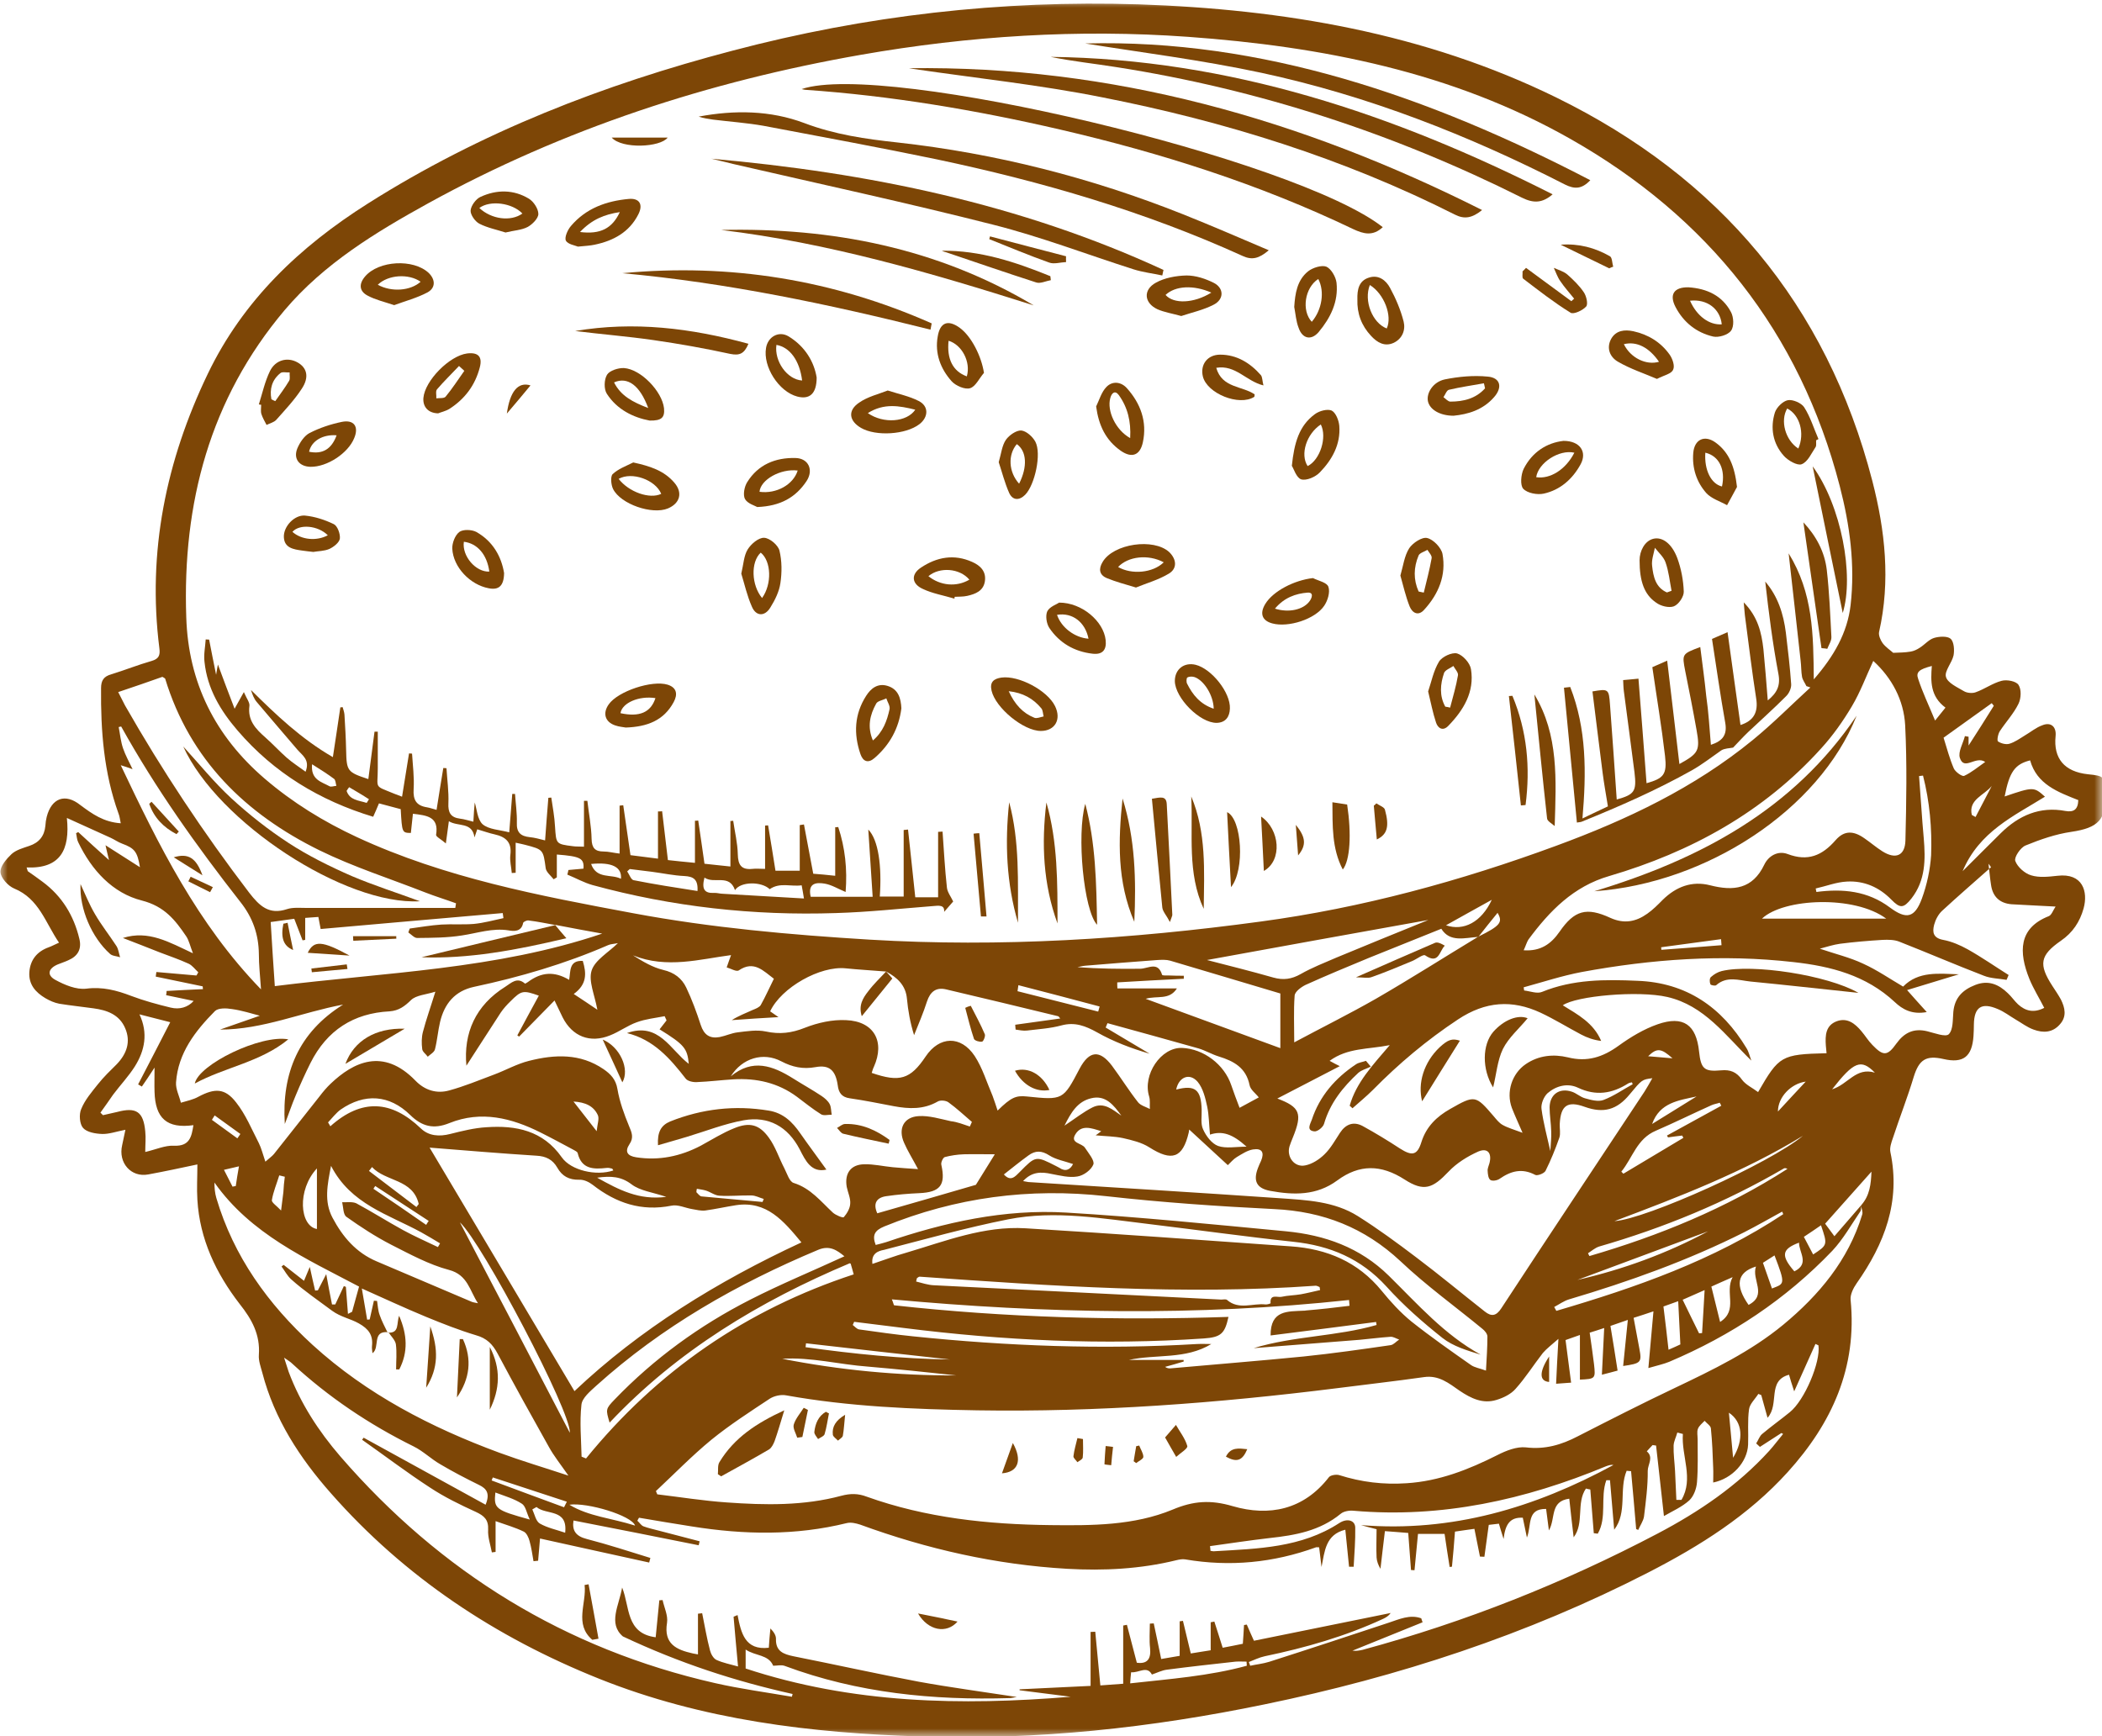 <svg width="138" height="114" viewBox="0 0 138 114" fill="none" xmlns="http://www.w3.org/2000/svg">
<mask id="mask0_21_1339" style="mask-type:luminance" maskUnits="userSpaceOnUse" x="0" y="0" width="138" height="114">
<path d="M0 0H138V114H0V0Z" fill="white"/>
</mask>
<g mask="url(#mask0_21_1339)">
<path fill-rule="evenodd" clip-rule="evenodd" d="M7.927 54.057C7.87 53.786 7.854 53.589 7.776 53.406C6.818 50.745 6.609 47.984 6.635 45.188C6.635 44.672 6.818 44.411 7.307 44.276C8.203 44 9.068 43.651 9.964 43.396C10.422 43.26 10.526 43.031 10.464 42.573C9.661 36.24 10.906 30.24 13.641 24.547C15.964 19.713 19.682 16.193 24.151 13.365C31.562 8.672 39.641 5.542 48.089 3.328C56.839 1.016 65.724 -1.87876e-05 74.76 0.286C84.266 0.609 93.531 2.172 102.161 6.396C112.854 11.635 119.917 19.974 122.922 31.578C123.76 34.828 124.125 38.141 123.365 41.495C123.318 41.708 123.453 42.026 123.594 42.224C123.802 42.5 124.109 42.698 124.292 42.865C124.688 42.849 125.063 42.849 125.427 42.786C125.641 42.755 125.854 42.651 126.036 42.531C126.354 42.333 126.63 41.995 126.964 41.891C127.297 41.786 127.844 41.755 128.057 41.938C128.286 42.135 128.318 42.682 128.255 43.031C128.146 43.531 127.646 44.062 127.755 44.443C127.859 44.839 128.5 45.125 128.938 45.385C129.135 45.505 129.484 45.536 129.698 45.458C130.292 45.25 130.823 44.854 131.411 44.703C131.76 44.609 132.37 44.729 132.521 44.974C132.719 45.276 132.688 45.854 132.521 46.203C132.203 46.859 131.688 47.406 131.292 48.01C131.172 48.193 131.094 48.62 131.172 48.682C131.37 48.818 131.703 48.906 131.932 48.833C132.281 48.724 132.599 48.5 132.917 48.302C133.313 48.073 133.661 47.771 134.089 47.62C134.651 47.391 135.016 47.724 134.953 48.333C134.802 49.802 135.531 50.672 137.078 50.839C138.141 50.943 138.203 51.005 138.234 52.068C138.292 53.828 137.75 54.359 135.984 54.62C134.953 54.771 133.948 55.12 132.979 55.516C132.646 55.651 132.219 56.292 132.307 56.531C132.448 56.927 132.932 57.354 133.344 57.474C133.875 57.641 134.495 57.568 135.073 57.505C136.745 57.307 137.094 58.552 136.792 59.646C136.547 60.526 136.078 61.24 135.302 61.771C133.922 62.729 133.828 63.323 134.74 64.734C134.938 65.036 135.135 65.328 135.302 65.63C135.573 66.177 135.698 66.74 135.24 67.255C134.755 67.818 134.13 67.833 133.51 67.604C133.083 67.453 132.719 67.167 132.323 66.938C131.932 66.708 131.568 66.422 131.156 66.255C130.094 65.797 129.604 66.13 129.589 67.271C129.589 67.531 129.578 67.771 129.563 68.031C129.469 69.385 128.891 69.838 127.589 69.536C126.448 69.276 125.99 69.578 125.641 70.703C125.234 72.057 124.714 73.375 124.276 74.713C124.167 75.016 124.047 75.37 124.109 75.656C124.792 78.906 123.714 81.672 121.891 84.266C121.677 84.573 121.464 84.995 121.495 85.344C121.938 89.797 120.266 93.458 117.365 96.661C114.797 99.5 111.609 101.505 108.234 103.24C100.26 107.339 91.802 110.104 83.021 111.911C75.594 113.448 68.094 114.266 60.484 114.021C53.25 113.797 46.115 112.943 39.323 110.224C32.536 107.505 26.568 103.557 21.719 98.042C19.682 95.734 18.016 93.182 17.224 90.146C17.12 89.75 16.964 89.354 16.995 88.963C17.089 87.641 16.542 86.635 15.734 85.62C14.188 83.615 13.109 81.365 12.958 78.771C12.912 78.042 12.958 77.312 12.958 76.458C11.875 76.688 10.812 76.917 9.734 77.115C8.609 77.328 7.745 76.354 8.021 75.188C8.078 74.911 8.141 74.625 8.234 74.182C7.625 74.302 7.167 74.469 6.714 74.458C6.271 74.443 5.708 74.349 5.453 74.062C5.224 73.802 5.177 73.167 5.333 72.818C5.573 72.224 6.016 71.708 6.427 71.193C6.802 70.719 7.245 70.292 7.672 69.87C8.323 69.188 8.599 68.396 8.219 67.516C7.839 66.62 7.031 66.328 6.135 66.208C5.391 66.104 4.63 66.026 3.891 65.906C3.568 65.844 3.266 65.708 2.979 65.542C2.339 65.161 1.87 64.646 1.927 63.823C1.99 63.021 2.432 62.474 3.203 62.198C3.385 62.135 3.568 62.031 3.875 61.896C2.979 60.589 2.568 59.01 0.927 58.339C0.531 58.172 0.063 57.656 0.031 57.276C3.42735e-05 56.88 0.427 56.396 0.76 56.078C1.063 55.802 1.521 55.682 1.911 55.547C2.568 55.333 2.917 54.891 2.979 54.224C2.99 54.026 3.021 53.812 3.068 53.63C3.385 52.401 4.281 52.068 5.271 52.859C6.063 53.448 6.802 53.979 7.927 54.057ZM97.057 61.516C96.162 61.578 95.188 61.896 94.625 60.984C93 61.635 91.438 62.26 89.87 62.896C88.474 63.474 87.078 64.052 85.708 64.672C85.422 64.812 85.01 65.115 84.995 65.375C84.922 66.359 84.969 67.349 84.969 68.443C86.787 67.469 88.594 66.573 90.344 65.573C92.604 64.266 94.823 62.854 97.057 61.5C98.5 60.786 98.682 60.557 98.318 59.938C97.875 60.469 97.469 61 97.057 61.516ZM36.438 60.724L36.469 60.74C35.875 60.635 35.297 60.51 34.693 60.438C34.583 60.422 34.359 60.526 34.344 60.604C34.234 61.198 33.719 61.151 33.386 61.089C32.323 60.922 31.349 61.271 30.333 61.422C29.359 61.578 28.375 61.578 27.386 61.589C27.203 61.589 27.005 61.365 26.807 61.224C26.839 61.135 26.87 61.057 26.901 60.969C27.599 60.875 28.281 60.755 28.979 60.708C29.677 60.667 30.406 60.724 31.104 60.667C31.76 60.604 32.411 60.422 33.052 60.286C33.036 60.177 33.021 60.057 33.005 59.953C29.057 60.302 25.109 60.635 21.052 61C21.021 60.818 20.958 60.526 20.901 60.208C20.594 60.224 20.323 60.255 20.037 60.271C20.037 60.771 20.037 61.24 20.037 61.714C19.974 61.729 19.912 61.729 19.865 61.745C19.682 61.286 19.516 60.833 19.318 60.328C18.787 60.406 18.302 60.469 17.771 60.542C17.859 61.953 17.938 63.307 18.042 64.75C25.318 63.839 32.578 63.656 39.536 61.302C38.505 61.12 37.469 60.922 36.438 60.724ZM25.484 87.474C24.391 87.365 24.969 88.49 24.453 88.854C24.438 88.672 24.406 88.536 24.422 88.385C24.5 87.672 24.208 87.26 23.557 86.896C22.995 86.578 22.375 86.484 21.797 86.062C20.901 85.391 19.958 84.755 19.125 84.01C18.865 83.781 18.698 83.448 18.484 83.161C18.531 83.13 18.578 83.083 18.62 83.052C19.062 83.401 19.5 83.734 19.958 84.099C20.094 83.781 20.188 83.552 20.339 83.188C20.474 83.828 20.583 84.281 20.688 84.74C20.75 84.74 20.807 84.724 20.87 84.724C21.037 84.391 21.203 84.073 21.417 83.661C21.552 84.422 21.672 85.026 21.797 85.651C21.87 85.651 21.948 85.651 22.011 85.651C22.193 85.255 22.391 84.844 22.573 84.448C22.615 84.463 22.662 84.479 22.708 84.495C22.755 85.057 22.797 85.62 22.844 86.271C23.089 86.151 23.12 86.135 23.12 86.12C23.271 85.588 23.406 85.057 23.573 84.479C20.094 82.641 16.464 81.031 14.078 77.646C14.078 77.995 14.109 78.344 14.203 78.661C15.339 82.505 17.604 85.635 20.521 88.307C24.089 91.557 28.297 93.729 32.776 95.385C34.219 95.917 35.708 96.359 37.318 96.891C36.802 96.146 36.359 95.599 36.026 94.99C34.891 92.969 33.766 90.938 32.672 88.885C32.339 88.26 31.958 87.87 31.245 87.672C30.135 87.338 29.057 86.911 27.979 86.469C26.552 85.88 25.151 85.224 23.755 84.604C23.875 85.302 23.984 85.969 24.104 86.651C24.167 86.651 24.224 86.635 24.271 86.635C24.365 86.229 24.453 85.818 24.547 85.406C24.62 85.406 24.682 85.422 24.755 85.422C24.802 85.724 24.818 86.062 24.927 86.349C25.062 86.745 25.261 87.109 25.443 87.49L25.484 87.474ZM58.172 63.792C57.292 63.719 56.411 63.672 55.531 63.583C53.844 63.401 51.292 64.844 50.562 66.406C50.761 66.542 50.943 66.677 51.109 66.786C50.078 66.844 49.057 66.906 48.042 66.984C48.469 66.708 48.953 66.526 49.422 66.312C49.604 66.24 49.849 66.146 49.943 65.995C50.261 65.432 50.516 64.844 50.807 64.266C50.125 63.76 49.5 63.036 48.5 63.719C48.344 63.823 47.979 63.594 47.708 63.521C47.797 63.245 47.906 62.974 47.995 62.714C45.974 62.974 43.776 63.625 41.557 62.729C42.208 63.141 42.849 63.521 43.547 63.688C44.261 63.854 44.761 64.234 45.052 64.844C45.427 65.63 45.734 66.469 46.005 67.302C46.219 67.953 46.599 68.213 47.25 68.094C47.646 68.016 48.026 67.833 48.422 67.786C49.031 67.713 49.682 67.604 50.276 67.729C51.188 67.927 51.974 67.833 52.844 67.484C53.693 67.151 54.651 66.938 55.547 66.984C57.386 67.057 58.115 68.396 57.37 70.052C57.307 70.172 57.276 70.307 57.229 70.448C59.068 71.083 59.766 70.87 60.771 69.37C61.667 68.031 63.078 67.969 63.99 69.338C64.505 70.125 64.781 71.068 65.162 71.948C65.281 72.255 65.375 72.573 65.495 72.922C66.375 72.057 66.693 71.922 67.406 71.995C69.792 72.24 69.792 72.24 70.885 70.156C71.51 68.99 72.193 68.911 73 69.974C73.589 70.766 74.104 71.599 74.714 72.375C74.88 72.588 75.229 72.677 75.49 72.818C75.474 72.542 75.521 72.255 75.443 71.995C75 70.568 76.219 68.76 77.599 68.807C79.026 68.865 80.38 69.901 80.833 71.25C81 71.74 81.182 72.224 81.38 72.74C81.885 72.469 82.276 72.255 82.641 72.057C82.443 71.797 82.094 71.557 82.037 71.25C81.807 70.109 81 69.672 80.016 69.37C79.557 69.229 79.135 68.974 78.677 68.838C76.688 68.276 74.698 67.729 72.708 67.182C72.662 67.271 72.635 67.38 72.589 67.469C73.542 68.047 74.516 68.609 75.474 69.188C74.271 68.838 73.104 68.396 72.026 67.786C71.266 67.365 70.568 67.088 69.672 67.333C68.943 67.531 68.182 67.573 67.422 67.667C67.182 67.698 66.922 67.635 66.677 67.604C66.662 67.5 66.662 67.391 66.651 67.286C67.62 67.151 68.594 67.016 69.609 66.875C69.521 66.786 69.505 66.724 69.458 66.724C67.016 66.13 64.568 65.542 62.109 64.963C61.453 64.812 61.073 65.115 60.859 65.755C60.62 66.51 60.302 67.24 60.011 67.969C59.755 67.151 59.615 66.359 59.542 65.573C59.464 64.703 58.917 64.188 58.172 63.792ZM122.177 79.151C122.755 78.51 122.833 77.75 122.865 76.932C121.813 78.115 120.828 79.224 119.823 80.349C120.005 80.594 120.188 80.849 120.432 81.172C121.057 80.453 121.63 79.786 122.193 79.135C122.177 79.271 122.193 79.453 122.135 79.542C121.542 80.411 121.01 81.365 120.297 82.125C117.245 85.318 113.641 87.703 109.589 89.417C109.224 89.568 108.844 89.646 108.219 89.828C108.344 88.474 108.448 87.307 108.552 86.104C108.13 86.245 107.688 86.396 107.25 86.531C107.385 87.245 107.505 87.911 107.63 88.568C107.797 89.463 107.734 89.521 106.563 89.693C106.672 88.672 106.76 87.703 106.87 86.667C106.458 86.802 106.094 86.943 105.729 87.062C105.896 88.078 106.047 89.005 106.198 89.995C105.865 90.083 105.594 90.161 105.167 90.266C105.214 89.172 105.276 88.203 105.318 87.198C105 87.307 104.667 87.411 104.365 87.505C104.469 88.25 104.573 88.917 104.651 89.583C104.755 90.526 104.74 90.542 103.724 90.588C103.724 89.615 103.724 88.656 103.724 87.656C103.391 87.776 103.073 87.885 102.781 87.99C102.906 88.948 103.026 89.844 103.146 90.786C102.781 90.812 102.51 90.828 102.161 90.859C102.203 89.917 102.25 89.021 102.313 87.911C101.885 88.292 101.552 88.536 101.292 88.838C100.688 89.615 100.156 90.463 99.5 91.193C99.198 91.542 98.698 91.786 98.24 91.922C97.344 92.198 96.573 91.818 95.828 91.318C95.125 90.828 94.458 90.281 93.49 90.422C91.589 90.693 89.677 90.906 87.776 91.151C79.938 92.135 72.073 92.729 64.156 92.604C59.964 92.531 55.761 92.365 51.609 91.62C51.276 91.557 50.839 91.651 50.547 91.833C49.24 92.698 47.922 93.547 46.703 94.536C45.432 95.583 44.276 96.771 43.062 97.906C43.089 97.984 43.12 98.057 43.151 98.12C44.672 98.302 46.188 98.547 47.708 98.651C50.229 98.833 52.766 98.88 55.24 98.213C55.833 98.057 56.333 98.057 56.896 98.271C60.802 99.672 64.87 100.094 68.974 100.141C71.693 100.172 74.443 100.172 76.979 99.125C78.344 98.547 79.484 98.469 80.927 98.896C83.328 99.594 85.589 99.135 87.245 96.995C87.349 96.859 87.729 96.797 87.927 96.859C89.37 97.318 90.828 97.495 92.349 97.391C94.49 97.255 96.417 96.495 98.318 95.536C98.88 95.25 99.578 94.974 100.172 95.036C101.432 95.188 102.51 94.87 103.589 94.307C105.698 93.229 107.813 92.151 109.953 91.135C112.443 89.948 114.932 88.75 117.073 86.984C119.417 85.042 121.344 82.75 122.255 79.755C122.318 79.573 122.208 79.349 122.177 79.151ZM119.078 44.609C120.401 43.089 121.281 41.557 121.495 39.734C121.797 37.094 121.448 34.479 120.781 31.911C118.156 21.797 112.125 14.245 103.115 9.13C95.354 4.724 86.787 3.052 77.979 2.417C70.781 1.901 63.625 2.354 56.516 3.599C46.536 5.349 37.031 8.443 28.13 13.338C24.667 15.25 21.281 17.302 18.682 20.37C13.776 26.188 11.969 33.052 12.229 40.542C12.365 44.823 14.125 48.333 17.375 51.125C19.214 52.703 21.25 53.953 23.438 54.969C29.208 57.641 35.391 58.812 41.573 59.964C46.703 60.922 51.886 61.38 57.094 61.698C65.693 62.214 74.245 61.667 82.766 60.51C89.417 59.615 95.87 57.854 102.177 55.531C106.807 53.828 111.229 51.734 115.073 48.589C116.391 47.51 117.594 46.297 118.854 45.141C118.76 45.109 118.688 45.078 118.594 45.052C118.505 44.854 118.349 44.656 118.307 44.443C118.245 44.094 118.26 43.745 118.214 43.38C117.958 41.099 117.714 38.823 117.427 36.333C119.036 38.943 119.052 41.661 119.078 44.609ZM79.438 101.521C79.453 101.63 79.469 101.734 79.469 101.828C79.557 101.844 79.667 101.87 79.755 101.854C82.583 101.687 85.438 101.63 87.927 100.005C88.443 99.672 88.958 99.823 88.974 100.292C88.99 101.141 88.917 102.01 88.87 102.875C88.766 102.875 88.672 102.875 88.568 102.875C88.49 102.052 88.401 101.234 88.323 100.443C87.016 100.76 86.969 101.87 86.76 102.891C86.714 102.464 86.651 102.026 86.604 101.599C86.484 101.599 86.422 101.583 86.396 101.599C83.599 102.615 80.745 102.891 77.812 102.391C77.63 102.359 77.417 102.401 77.219 102.448C74.865 103.026 72.464 103.146 70.068 103.01C65.385 102.74 60.875 101.719 56.474 100.109C56.198 100.021 55.88 99.943 55.604 100.005C52.234 100.839 48.849 100.776 45.427 100.229C44.276 100.047 43.104 99.854 41.953 99.656C41.922 99.713 41.875 99.776 41.844 99.854C41.984 99.974 42.089 100.156 42.24 100.219C42.557 100.339 42.906 100.411 43.255 100.505C44.156 100.734 45.036 100.974 45.932 101.203C45.917 101.297 45.886 101.37 45.87 101.464C43.136 100.917 40.401 100.37 37.651 99.838C37.547 100.505 37.807 100.87 38.521 101.052C39.932 101.417 41.312 101.87 42.698 102.297C42.667 102.401 42.651 102.495 42.62 102.599C40.219 102.068 37.833 101.552 35.453 101.021C35.406 101.521 35.375 102.01 35.328 102.479C35.224 102.495 35.115 102.495 35.026 102.51C34.948 102.068 34.891 101.63 34.766 101.187C34.708 100.958 34.568 100.656 34.386 100.568C33.823 100.292 33.219 100.125 32.536 99.88C32.536 100.609 32.536 101.25 32.536 101.901C32.458 101.917 32.37 101.917 32.292 101.932C32.198 101.432 32.016 100.932 32.047 100.443C32.078 99.792 31.792 99.531 31.245 99.276C30.208 98.802 29.177 98.302 28.234 97.677C26.719 96.693 25.26 95.583 23.771 94.536C23.802 94.49 23.844 94.443 23.875 94.401C26.537 95.87 29.193 97.328 31.88 98.802C32.188 98.057 31.943 97.74 31.443 97.5C30.573 97.073 29.724 96.63 28.906 96.146C28.297 95.797 27.781 95.281 27.156 94.974C24.24 93.531 21.568 91.74 19.167 89.521C19.062 89.417 18.927 89.338 18.651 89.146C18.787 89.568 18.865 89.828 18.953 90.083C19.729 92.151 20.917 93.974 22.344 95.63C28.932 103.24 37.104 108.281 46.948 110.516C48.62 110.896 50.307 111.12 51.99 111.411C52.005 111.349 52.021 111.286 52.036 111.229C48.271 110.391 44.625 109.208 40.891 107.448C39.901 106.594 40.646 105.411 40.844 104.24C41.359 105.5 41.073 107.25 43.047 107.505C43.12 106.687 43.214 105.88 43.286 105.078C43.365 105.078 43.438 105.062 43.5 105.062C43.609 105.562 43.865 106.078 43.792 106.552C43.562 107.948 44.411 108.328 45.49 108.568C45.583 108.583 45.672 108.599 45.823 108.63C45.823 107.719 45.823 106.839 45.823 105.958C45.917 105.943 46.005 105.943 46.099 105.927C46.266 106.75 46.401 107.568 46.615 108.375C46.677 108.615 46.844 108.906 47.042 108.995C47.479 109.193 47.979 109.286 48.453 109.422C48.344 108.281 48.255 107.219 48.161 106.156C48.255 106.125 48.333 106.078 48.422 106.047C48.651 107.219 48.906 108.375 50.474 108.193C50.505 107.766 50.531 107.339 50.578 106.927C50.807 107.156 50.958 107.401 50.943 107.63C50.927 108.432 51.443 108.615 52.083 108.75C54.833 109.297 57.568 109.906 60.312 110.422C62.396 110.802 64.49 111.078 66.755 111.427C66.479 111.469 66.391 111.5 66.297 111.5C61.255 111.651 56.307 111.167 51.536 109.391C51.307 109.297 51.021 109.375 50.761 109.375C50.458 108.63 49.578 108.74 48.953 108.312C48.953 108.797 48.953 109.177 48.953 109.557C55.953 111.865 63.094 112.005 70.292 111.411C69.172 111.276 68.062 111.12 66.938 110.984C66.938 110.969 66.938 110.937 66.938 110.922C68.484 110.849 70.037 110.771 71.599 110.698C71.599 109.469 71.599 108.312 71.599 107.156C71.708 107.156 71.812 107.141 71.906 107.141C72.01 108.297 72.13 109.469 72.24 110.667C72.74 110.635 73.287 110.589 73.74 110.557C73.74 109.24 73.74 107.995 73.74 106.734C73.818 106.719 73.906 106.703 73.984 106.687C74.198 107.505 74.412 108.344 74.635 109.177C75.307 109.271 75.578 108.948 75.505 108.219C75.443 107.687 75.49 107.141 75.49 106.609C75.578 106.609 75.656 106.594 75.745 106.594C75.912 107.354 76.068 108.13 76.234 108.932C76.641 108.859 77.021 108.797 77.448 108.724C77.448 107.917 77.448 107.187 77.448 106.458C77.526 106.443 77.583 106.443 77.662 106.427C77.828 107.125 77.995 107.828 78.177 108.568C78.573 108.51 78.984 108.432 79.484 108.359C79.484 107.719 79.484 107.109 79.484 106.521C79.557 106.505 79.651 106.49 79.724 106.474C79.906 107.021 80.073 107.583 80.271 108.193C80.698 108.115 81.156 108.021 81.594 107.932C81.625 107.464 81.656 107.083 81.672 106.703C81.729 106.687 81.792 106.687 81.854 106.672C82.005 107.021 82.156 107.37 82.323 107.734C85.344 107.125 88.323 106.521 91.302 105.911C91.162 106.109 90.995 106.203 90.812 106.292C88.323 107.448 85.708 108.193 83.037 108.75C82.672 108.828 82.339 108.995 81.99 109.13C82.021 109.208 82.052 109.297 82.078 109.375C82.49 109.286 82.932 109.24 83.328 109.115C85.938 108.281 88.552 107.417 91.162 106.552C91.859 106.323 92.562 105.99 93.307 106.26C93.333 106.354 93.365 106.427 93.396 106.521C91.859 107.141 90.328 107.766 88.792 108.385C89.037 108.417 89.25 108.375 89.464 108.328C96.193 106.505 102.63 103.953 108.813 100.703C111.531 99.276 114.068 97.557 116.151 95.266C116.469 94.917 116.755 94.521 117.063 94.156C117.031 94.141 116.984 94.109 116.953 94.094C116.484 94.401 116.01 94.703 115.542 95.005C115.464 94.932 115.375 94.854 115.297 94.776C115.438 94.568 115.51 94.292 115.708 94.141C116.286 93.656 116.906 93.213 117.5 92.729C118.474 91.953 119.536 89.432 119.385 88.338C119.323 88.307 119.25 88.276 119.188 88.245C118.745 89.219 118.323 90.193 117.792 91.359C117.62 90.844 117.531 90.542 117.453 90.266C115.995 90.661 116.849 92.198 116.042 93.094C115.875 92.484 115.755 92.047 115.63 91.604C115.573 91.573 115.495 91.557 115.438 91.526C115.224 91.865 114.875 92.182 114.828 92.531C114.719 93.292 114.797 94.078 114.766 94.854C114.719 95.995 113.734 97.088 112.474 97.344C112.474 97.01 112.49 96.693 112.474 96.375C112.443 95.505 112.411 94.656 112.323 93.792C112.307 93.609 112.047 93.458 111.911 93.292C111.76 93.458 111.547 93.609 111.469 93.823C111.396 94.021 111.453 94.276 111.453 94.505C111.453 95.448 111.484 96.391 111.411 97.318C111.38 97.74 111.198 98.24 110.906 98.516C110.422 98.953 109.786 99.229 109.24 99.547C109.073 97.984 108.891 96.448 108.724 94.917C108.646 94.901 108.568 94.901 108.495 94.885C108.37 95.021 108.234 95.156 108.115 95.297C108.583 95.688 108.177 96.161 108.177 96.573C108.188 97.573 108.052 98.588 107.932 99.578C107.885 99.88 107.672 100.172 107.552 100.458C107.505 100.443 107.458 100.411 107.417 100.401C107.307 99.135 107.203 97.859 107.083 96.599C106.99 96.588 106.885 96.588 106.792 96.573C106.276 97.802 106.854 99.307 105.974 100.443C105.88 99.365 105.792 98.286 105.698 97.193C105.625 97.193 105.531 97.193 105.458 97.193C105.047 98.318 105.516 99.641 104.896 100.703C104.802 100.687 104.714 100.687 104.635 100.672C104.557 99.713 104.484 98.76 104.406 97.802C104.318 97.786 104.208 97.771 104.12 97.74C103.469 98.682 104.026 100.005 103.313 100.943C103.208 100.078 103.115 99.245 103.026 98.406C101.734 98.578 102.146 99.698 101.688 100.49C101.615 99.896 101.552 99.474 101.505 99.078C100.214 99.062 100.568 100.141 100.245 100.958C100.125 100.396 100.047 100.005 99.974 99.656C99.109 99.609 98.818 100.125 98.714 101.052C98.562 100.568 98.484 100.323 98.406 100.047C98.151 100.078 97.922 100.109 97.74 100.125C97.635 100.854 97.542 101.536 97.453 102.219C97.359 102.219 97.255 102.208 97.162 102.208C97.042 101.615 96.922 101.005 96.797 100.385C96.344 100.443 95.964 100.505 95.521 100.568C95.464 101.354 95.401 102.115 95.323 102.875C95.281 102.875 95.219 102.875 95.172 102.891C95.052 102.161 94.943 101.417 94.839 100.719C94.219 100.719 93.656 100.719 93.094 100.719C93.016 101.552 92.943 102.328 92.865 103.104C92.787 103.104 92.714 103.089 92.635 103.089C92.578 102.297 92.516 101.49 92.453 100.656C91.938 100.609 91.422 100.578 90.922 100.536C90.812 101.417 90.724 102.208 90.63 103.01C90.479 102.755 90.391 102.51 90.375 102.266C90.344 101.661 90.375 101.052 90.375 100.411C90.01 100.323 89.677 100.229 89.354 100.141C95.323 100.625 100.76 99 105.927 96.193C105.745 96.161 105.594 96.224 105.427 96.281C100.125 98.484 94.641 99.698 88.87 99.198C88.594 99.167 88.219 99.229 88.021 99.396C86.651 100.521 85.042 100.807 83.354 100.99C82.052 101.141 80.745 101.339 79.438 101.521ZM119.917 69.156C119.901 68.958 119.885 68.807 119.87 68.656C119.823 67.984 119.854 67.333 120.583 67.057C121.281 66.802 121.786 67.208 122.208 67.713C122.453 68 122.651 68.333 122.922 68.609C123.635 69.354 123.911 69.354 124.505 68.516C125.021 67.802 125.641 67.5 126.521 67.713C127.01 67.833 127.724 68.109 127.938 67.911C128.24 67.604 128.193 66.953 128.24 66.438C128.328 65.51 128.849 64.995 129.682 64.672C130.531 64.338 131.219 64.63 131.823 65.219C132.068 65.448 132.25 65.724 132.49 65.948C132.979 66.391 133.526 66.526 134.208 66.177C133.875 65.526 133.495 64.917 133.234 64.281C132.521 62.516 132.521 60.938 134.495 60.161C134.693 60.089 134.786 59.771 134.953 59.526C133.875 59.464 132.964 59.432 132.068 59.375C131.276 59.312 130.823 58.87 130.714 58.099C130.641 57.641 130.609 57.188 130.547 56.714C130.609 56.792 130.672 56.87 130.714 56.943C129.635 57.901 128.542 58.844 127.495 59.812C127.25 60.042 127.068 60.391 126.979 60.724C126.859 61.198 126.901 61.589 127.573 61.714C128.135 61.818 128.693 62.062 129.182 62.333C130.109 62.854 130.974 63.458 131.87 64.021C131.823 64.125 131.776 64.234 131.734 64.338C131.229 64.25 130.698 64.25 130.245 64.068C128.391 63.354 126.552 62.562 124.698 61.833C124.365 61.698 123.958 61.698 123.594 61.714C122.667 61.771 121.724 61.849 120.797 61.969C120.354 62.031 119.948 62.167 119.474 62.292C120.495 62.641 121.448 62.865 122.318 63.276C123.229 63.688 124.063 64.266 124.943 64.781C125.948 63.75 127.297 63.932 128.604 63.974C127.464 64.323 126.323 64.672 125.203 65.01C125.625 65.479 126.005 65.922 126.495 66.453C125.521 66.635 124.896 66.271 124.396 65.797C122.51 64.036 120.188 63.443 117.745 63.172C113.083 62.641 108.448 62.974 103.844 63.823C102.557 64.068 101.307 64.479 100.031 64.828C100.047 64.901 100.047 64.963 100.063 65.036C100.458 65.083 100.917 65.266 101.234 65.13C103.271 64.297 105.38 64.307 107.505 64.401C110.714 64.521 113.036 66.13 114.661 68.823C114.813 69.062 114.875 69.37 114.979 69.641C113.276 67.984 111.896 66.026 109.464 65.463C107.568 65.026 103.469 65.391 102.599 66.01C103.589 66.62 104.62 67.167 105.12 68.349C104.635 68.292 104.193 68.135 103.802 67.927C102.906 67.453 102.052 66.922 101.141 66.495C99.276 65.63 97.526 65.74 95.719 66.938C93.672 68.292 91.833 69.838 90.13 71.568C89.703 71.995 89.234 72.375 88.792 72.771C88.734 72.708 88.672 72.661 88.609 72.604C89.037 71.083 90.115 69.943 91.24 68.625C89.797 68.911 88.474 68.792 87.292 69.656C87.562 69.807 87.714 69.885 87.958 70.005C86.516 70.75 85.151 71.463 83.859 72.13C85.344 72.693 85.526 73.104 84.875 74.698C84.797 74.88 84.724 75.078 84.662 75.26C84.448 75.958 84.979 76.672 85.693 76.521C86.151 76.432 86.62 76.125 86.958 75.792C87.365 75.396 87.656 74.865 87.974 74.38C88.354 73.802 88.87 73.62 89.464 73.938C90.297 74.396 91.12 74.896 91.906 75.411C92.698 75.917 93.047 75.87 93.318 74.99C93.641 73.969 94.323 73.318 95.203 72.818C96.828 71.891 96.875 71.906 98.057 73.286C98.24 73.5 98.422 73.74 98.651 73.865C99 74.062 99.396 74.167 99.958 74.38C99.656 73.682 99.443 73.224 99.26 72.755C98.865 71.708 99.26 70.49 100.172 69.87C101.021 69.292 101.995 69.203 102.932 69.427C104.208 69.75 105.229 69.411 106.26 68.667C107.052 68.094 107.917 67.573 108.828 67.255C110.516 66.667 111.365 67.286 111.547 69.047C111.667 70.156 111.865 70.385 112.974 70.281C113.599 70.219 114.005 70.385 114.37 70.901C114.615 71.234 115.057 71.432 115.422 71.708C116.802 69.323 116.938 69.229 119.917 69.156ZM63.672 73.969C63.719 73.865 63.761 73.771 63.807 73.667C63.292 73.224 62.807 72.771 62.261 72.375C62.094 72.255 61.729 72.224 61.562 72.328C60.636 72.859 59.677 72.818 58.688 72.635C57.734 72.453 56.761 72.255 55.786 72.115C55.255 72.042 55.057 71.74 55 71.266C54.859 70.281 54.453 69.901 53.542 70.068C52.719 70.219 52.021 70.068 51.292 69.688C50.109 69.062 48.724 69.474 47.979 70.672C49.411 69.49 50.729 69.974 52.068 70.812C52.688 71.203 53.328 71.557 53.938 71.963C54.146 72.104 54.359 72.286 54.469 72.495C54.573 72.693 54.557 72.953 54.604 73.193C54.359 73.193 54.073 73.271 53.906 73.167C53.344 72.818 52.844 72.406 52.312 72.01C51.078 71.099 49.667 70.781 48.161 70.87C47.359 70.917 46.552 71.021 45.75 71.052C45.505 71.068 45.156 70.995 45.021 70.828C43.984 69.49 42.906 68.26 41.161 67.833C43.255 67.088 44 68.927 45.219 69.854C45.125 68.838 44.927 68.594 43.302 67.588C43.453 67.391 43.609 67.198 43.761 67C43.714 66.906 43.682 66.818 43.636 66.724C43.031 66.844 42.391 66.906 41.812 67.12C41.208 67.333 40.661 67.745 40.052 67.984C38.745 68.516 37.578 68.062 36.938 66.802C36.786 66.495 36.651 66.193 36.406 65.693C35.557 66.557 34.812 67.318 34.083 68.062C34.036 68.031 33.995 68.016 33.964 67.984C34.432 67.104 34.906 66.24 35.375 65.375C34.344 65.01 34.234 65.026 33.505 65.755C33.276 65.979 33.052 66.224 32.87 66.495C32.094 67.682 31.333 68.88 30.62 69.974C30.422 67.833 31.214 66.01 33.188 64.781C33.552 64.552 33.948 64.125 34.464 64.583C34.479 64.599 34.599 64.521 34.661 64.479C35.542 63.823 36.391 63.76 37.365 64.338C37.469 63.792 37.333 63.047 38.261 63.094C38.505 63.901 38.547 64.63 37.667 65.266C38.229 65.63 38.688 65.948 39.219 66.302C39.036 65.312 38.625 64.417 38.839 63.734C39.052 63.047 39.917 62.562 40.568 61.927C40.297 61.984 40.083 61.984 39.917 62.062C37.089 63.292 34.13 64.156 31.12 64.797C29.859 65.068 29.177 65.906 28.891 67.104C28.75 67.698 28.708 68.302 28.557 68.896C28.511 69.094 28.25 69.229 28.083 69.385C27.964 69.213 27.734 69.062 27.719 68.88C27.672 68.516 27.672 68.109 27.766 67.755C27.979 66.938 28.266 66.146 28.583 65.115C27.948 65.312 27.323 65.344 26.99 65.661C26.568 66.073 26.188 66.359 25.578 66.406C23.208 66.526 21.464 67.651 20.386 69.792C20.037 70.49 19.714 71.203 19.412 71.932C19.151 72.542 18.943 73.182 18.698 73.802C18.484 70.463 19.609 67.786 22.526 65.963C19.807 66.469 17.255 67.604 14.443 67.604C15.37 67.286 16.281 66.969 17.057 66.693C16.526 66.557 15.886 66.344 15.219 66.255C14.854 66.193 14.323 66.177 14.109 66.391C12.818 67.698 11.693 69.141 11.557 71.068C11.526 71.51 11.771 71.963 11.875 72.406C12.271 72.286 12.682 72.208 13.031 72.01C14.094 71.448 14.766 71.432 15.505 72.391C16.13 73.182 16.526 74.151 16.995 75.062C17.162 75.396 17.255 75.792 17.422 76.276C17.693 76.036 17.859 75.927 17.984 75.776C18.984 74.516 19.974 73.255 20.974 71.995C21.203 71.693 21.448 71.401 21.719 71.146C23.193 69.75 25.151 68.76 27.281 70.963C27.901 71.599 28.677 71.828 29.495 71.599C30.484 71.328 31.443 70.932 32.411 70.568C33.188 70.281 33.932 69.854 34.734 69.656C36.422 69.229 38.094 69.156 39.625 70.203C40.083 70.521 40.432 70.87 40.536 71.51C40.677 72.344 40.979 73.167 41.297 73.938C41.479 74.365 41.62 74.698 41.328 75.125C40.995 75.625 41.193 75.901 41.771 75.99C43.271 76.219 44.672 75.927 46.005 75.229C46.734 74.833 47.448 74.38 48.208 74.078C49.214 73.667 49.849 73.833 50.474 74.698C50.911 75.292 51.141 76.036 51.49 76.703C51.672 77.052 51.823 77.599 52.115 77.677C53.224 78.026 53.891 78.891 54.677 79.62C54.859 79.786 55.333 79.984 55.396 79.922C55.604 79.682 55.802 79.349 55.818 79.042C55.849 78.677 55.667 78.312 55.589 77.932C55.438 77.052 55.849 76.458 56.745 76.448C57.37 76.432 57.99 76.583 58.615 76.641C59.099 76.688 59.583 76.719 60.271 76.766C59.891 76.052 59.583 75.562 59.359 75.047C58.948 74.135 59.312 73.349 60.302 73.286C61 73.24 61.729 73.469 62.427 73.62C62.849 73.667 63.261 73.833 63.672 73.969ZM37.714 91.344C41.995 87.292 47.083 84.146 52.615 81.578C51.443 80.167 50.333 78.828 48.318 79.135C47.646 79.24 46.979 79.391 46.297 79.484C46.021 79.516 45.719 79.438 45.443 79.391C44.99 79.318 44.505 79.073 44.078 79.167C42.12 79.557 40.448 79 38.911 77.797C38.672 77.615 38.339 77.448 38.031 77.463C37.365 77.479 36.906 77.234 36.589 76.672C36.286 76.141 35.844 75.917 35.224 75.885C32.854 75.734 30.5 75.536 28.203 75.354C31.365 80.667 34.542 86 37.714 91.344ZM67.167 77.552C67.333 77.583 67.422 77.599 67.516 77.615C73.01 77.963 78.51 78.297 84.026 78.677C85.787 78.802 87.594 78.875 89.141 79.849C90.464 80.682 91.724 81.609 92.969 82.552C94.505 83.708 95.979 84.938 97.484 86.12C97.906 86.453 98.224 86.427 98.562 85.906C101.672 81.156 104.833 76.417 107.964 71.677C108.13 71.417 108.281 71.146 108.479 70.797C107.797 70.885 107.797 70.885 106.99 71.859C106.156 72.875 105.276 73.12 104.042 72.677C102.922 72.271 102.464 72.573 102.401 73.786C102.385 74.094 102.464 74.427 102.375 74.698C102.115 75.443 101.813 76.188 101.464 76.885C101.37 77.052 100.932 77.219 100.792 77.146C99.927 76.688 99.198 76.885 98.453 77.401C98.302 77.51 97.984 77.568 97.849 77.479C97.708 77.385 97.677 77.099 97.667 76.885C97.651 76.719 97.74 76.552 97.787 76.37C97.953 75.719 97.667 75.354 97.057 75.609C96.344 75.927 95.63 76.37 95.099 76.932C94.062 78.026 93.49 78.271 92.214 77.448C90.677 76.458 89.25 76.432 87.792 77.51C86.438 78.51 84.938 78.479 83.385 78.193C82.505 78.026 82.26 77.552 82.583 76.703C82.641 76.536 82.719 76.385 82.792 76.219C83.021 75.672 82.854 75.38 82.26 75.474C81.885 75.536 81.531 75.776 81.198 75.974C80.974 76.109 80.802 76.323 80.609 76.505C79.708 75.672 78.875 74.911 78.073 74.167C78.073 74.167 78.057 74.276 78.042 74.365C77.646 76.052 76.932 76.276 75.458 75.338C74.958 75.016 74.318 74.865 73.724 74.729C73.167 74.609 72.573 74.609 71.932 74.547C72.057 74.458 72.146 74.396 72.297 74.276C71.63 74.062 70.995 73.833 70.599 74.484C70.234 75.078 71.037 75.047 71.234 75.37C71.464 75.719 71.875 76.203 71.781 76.458C71.646 76.812 71.146 77.188 70.734 77.25C70.188 77.344 69.594 77.188 69.031 77.083C68.349 76.932 67.74 76.932 67.167 77.552ZM100.031 62.396C101.156 62.474 101.839 61.969 102.385 61.182C103.359 59.771 104.151 59.542 105.729 60.271C106.625 60.677 107.401 60.526 108.146 59.995C108.51 59.74 108.844 59.406 109.161 59.083C110.042 58.219 111.078 57.823 112.276 58.13C113.807 58.521 115.057 58.385 115.828 56.776C116.104 56.198 116.724 55.833 117.365 56.078C118.688 56.578 119.625 56.182 120.51 55.167C121.083 54.51 121.693 54.542 122.406 55.047C122.802 55.318 123.167 55.635 123.578 55.896C124.443 56.443 125.063 56.198 125.094 55.198C125.156 52.677 125.203 50.141 125.078 47.63C124.99 45.964 124.198 44.505 122.984 43.396C122.516 44.396 122.135 45.443 121.573 46.385C120.995 47.359 120.328 48.302 119.568 49.135C115.786 53.328 111.016 55.943 105.651 57.521C103.297 58.203 101.734 59.812 100.339 61.698C100.229 61.88 100.172 62.094 100.031 62.396ZM57.276 82.99C58.052 82.734 58.766 82.458 59.511 82.25C62.078 81.49 64.599 80.484 67.333 80.651C73.135 81 78.938 81.427 84.755 81.838C87.125 82.005 89.156 82.854 90.708 84.755C91.302 85.484 91.938 86.182 92.667 86.776C93.927 87.776 95.25 88.703 96.573 89.63C96.812 89.797 97.146 89.844 97.557 89.995C97.604 89.156 97.651 88.458 97.651 87.76C97.651 87.578 97.469 87.365 97.312 87.245C95.521 85.771 93.625 84.406 91.938 82.807C89.583 80.609 86.865 79.542 83.662 79.391C79.969 79.208 76.276 78.953 72.62 78.542C67.573 77.979 62.745 78.62 58.052 80.531C57.427 80.792 57.245 81.094 57.49 81.745C57.734 81.688 57.958 81.625 58.172 81.562C62 80.26 65.932 79.375 70.005 79.62C74.818 79.906 79.635 80.396 84.432 80.849C86.969 81.094 89.281 81.901 91.177 83.766C93.062 85.62 94.823 87.641 97.208 88.948C96.312 88.672 95.401 88.401 94.703 87.854C93.396 86.818 92.135 85.708 91.026 84.479C89.354 82.641 87.323 81.792 84.906 81.536C81.76 81.198 78.63 80.76 75.49 80.38C72.406 80.016 69.292 79.453 66.193 80.062C63.443 80.609 60.755 81.365 58.036 82.068C57.625 82.141 57.188 82.323 57.276 82.99ZM7.76 45.443C7.943 45.797 8.068 46.052 8.203 46.312C10.646 50.594 13.365 54.693 16.359 58.615C17.042 59.495 17.667 60.089 18.849 59.693C19.214 59.573 19.656 59.615 20.047 59.615C23.328 59.615 26.609 59.615 29.891 59.615C29.906 59.51 29.922 59.417 29.938 59.312C29.271 59.068 28.583 58.859 27.917 58.599C25.594 57.688 23.208 56.927 20.974 55.833C16.13 53.448 12.469 49.896 10.844 44.562C10.828 44.536 10.771 44.505 10.662 44.443C9.766 44.76 8.807 45.094 7.76 45.443ZM1.745 56.958C1.776 57.036 1.792 57.109 1.823 57.203C2.141 57.427 2.474 57.656 2.797 57.901C4.073 58.844 4.844 60.12 5.208 61.635C5.375 62.307 5.12 62.776 4.495 63.047C4.266 63.156 4.026 63.229 3.797 63.323C3.172 63.583 3.052 64.021 3.63 64.338C4.24 64.672 5.01 64.995 5.667 64.917C6.729 64.781 7.656 65.026 8.609 65.391C9.448 65.708 10.328 65.948 11.208 66.161C11.787 66.302 12.333 66.146 12.714 65.724C12.104 65.599 11.511 65.463 10.906 65.344C10.922 65.25 10.938 65.161 10.938 65.068C11.724 65.026 12.516 64.979 13.323 64.948C13.323 64.885 13.307 64.828 13.307 64.766C12.271 64.552 11.255 64.338 10.224 64.125C10.24 64.021 10.25 63.932 10.266 63.823C11.151 63.901 12.031 63.974 12.896 64.052C12.943 63.974 12.984 63.917 13.016 63.839C12.802 63.641 12.62 63.385 12.38 63.276C11.755 62.99 11.12 62.776 10.479 62.531C9.677 62.214 8.87 61.896 8.068 61.589C9.75 61.057 11.104 61.865 12.667 62.594C12.484 62.125 12.412 61.76 12.229 61.484C11.5 60.406 10.797 59.51 9.313 59.13C7.396 58.646 6.016 57.141 5.135 55.302C5.042 55.12 5.042 54.906 4.995 54.708C5.042 54.682 5.089 54.667 5.135 54.635C5.755 55.214 6.396 55.786 7.156 56.474C7.063 56.078 7.016 55.911 6.927 55.5C7.792 56.047 8.474 56.49 9.188 56.943C9.021 55.927 8.839 55.698 8.021 55.396C7.76 55.302 7.531 55.135 7.276 55.016C6.38 54.604 5.469 54.193 4.391 53.708C4.604 55.802 3.964 57.052 1.745 56.958ZM88.599 85.74C88.583 85.62 88.583 85.484 88.568 85.359C78.589 86.438 68.609 86.245 58.552 85.318C58.661 85.573 58.672 85.698 58.703 85.708C65.995 86.516 73.318 86.713 80.651 86.469C80.412 87.562 80.167 87.807 79.026 87.885C72.438 88.338 65.875 88.021 59.344 87.198C58.25 87.062 57.172 86.927 56.078 86.792C56.047 86.865 56.016 86.927 55.984 87C56.125 87.109 56.261 87.276 56.411 87.292C57.583 87.458 58.766 87.625 59.938 87.745C66.13 88.385 72.344 88.625 78.589 88.25C78.906 88.234 79.208 88.25 79.526 88.25C77.828 89.281 75.912 88.901 74.104 89.297C75.307 89.297 76.505 89.297 77.708 89.297C77.708 89.328 77.708 89.37 77.708 89.401C77.297 89.521 76.901 89.646 76.49 89.75C76.641 89.859 76.766 89.859 76.901 89.844C79.802 89.583 82.703 89.354 85.589 89.068C87.505 88.87 89.401 88.599 91.302 88.323C91.5 88.292 91.667 88.078 91.859 87.958C91.667 87.896 91.469 87.76 91.287 87.776C90.599 87.823 89.932 87.911 89.25 87.974C86.943 88.156 84.615 88.338 82.307 88.521C84.953 87.713 87.745 87.76 90.375 87C90.359 86.943 90.359 86.88 90.344 86.802C88.021 87.109 85.693 87.396 83.417 87.688C83.401 86 84.557 86.12 85.589 86.062C85.635 86.062 85.693 86.062 85.74 86.047C86.667 85.969 87.625 85.865 88.599 85.74ZM40.021 93.411C39.766 92.547 39.75 92.516 40.354 91.891C42.938 89.203 45.932 87.031 49.24 85.344C51.261 84.312 53.359 83.448 55.438 82.49C54.953 82.094 54.469 81.745 53.708 82.068C48.391 84.297 43.453 87.109 39.156 90.979C38.761 91.344 38.214 91.786 38.172 92.24C38.047 93.365 38.156 94.505 38.182 95.646C38.276 95.688 38.38 95.719 38.474 95.766C43.151 90.01 49.016 85.984 56.047 83.677C55.953 83.354 55.911 83.161 55.849 82.979C55.849 82.963 55.802 82.963 55.786 82.948C49.88 85.438 44.474 88.688 40.021 93.411ZM17.136 64.963C17.073 64.052 16.995 63.354 16.995 62.641C16.979 61.365 16.599 60.255 15.781 59.224C12.912 55.562 10.224 51.781 7.958 47.708C7.958 47.693 7.885 47.724 7.792 47.74C7.885 48.208 7.927 48.698 8.078 49.135C8.234 49.594 8.474 50.016 8.703 50.505C8.417 50.396 8.172 50.323 7.927 50.245C10.422 55.5 12.943 60.635 17.136 64.963ZM77.719 64.068C77.719 64.125 77.719 64.188 77.719 64.266C76.26 64.338 74.807 64.417 73.349 64.505C73.349 64.646 73.349 64.766 73.359 64.901C74.635 64.901 75.901 64.901 77.266 64.901C76.766 65.693 75.974 65.359 75.214 65.583C78.208 66.677 81.062 67.729 84.057 68.823C84.057 67.5 84.057 66.375 84.057 65.234C81.656 64.521 79.24 63.792 76.823 63.078C76.568 63.005 76.276 63.021 75.99 63.036C74.396 63.156 72.818 63.276 71.234 63.411C71.068 63.427 70.901 63.474 70.734 63.505C72.115 63.609 73.5 63.625 74.865 63.609C75.396 63.594 76.021 63.109 76.292 64.005C76.307 64.068 76.615 64.052 76.781 64.052C77.099 64.068 77.401 64.068 77.719 64.068ZM28.75 81.885C28.797 81.807 28.844 81.719 28.891 81.641C28.479 81.396 28.068 81.141 27.646 80.911C25.5 79.74 23.026 79.073 21.734 76.552C21.49 77.797 21.266 78.891 21.828 79.953C22.495 81.213 23.375 82.25 24.729 82.823C26.823 83.708 28.906 84.604 30.984 85.484C31.104 85.526 31.245 85.542 31.38 85.573C30.833 84.755 30.714 83.708 29.479 83.385C28.162 83.036 26.917 82.354 25.682 81.729C24.651 81.198 23.677 80.562 22.74 79.896C22.526 79.74 22.542 79.271 22.464 78.938C22.766 78.953 23.13 78.891 23.391 79.01C24.438 79.573 25.443 80.213 26.474 80.776C27.219 81.182 27.995 81.521 28.75 81.885ZM93.776 60.406C88.807 61.302 84.057 62.151 79.24 63.036C80.698 63.411 82.156 63.776 83.599 64.188C84.25 64.37 84.797 64.297 85.391 63.958C86.135 63.536 86.943 63.219 87.729 62.88C89.688 62.062 91.651 61.271 93.776 60.406ZM6.594 73.057C6.651 73.12 6.714 73.182 6.76 73.224C7.078 73.151 7.38 73.088 7.703 73.01C8.948 72.677 9.417 73 9.536 74.286C9.583 74.729 9.536 75.172 9.536 75.641C10.25 75.474 10.844 75.198 11.422 75.229C12.453 75.276 12.578 74.641 12.698 73.88C10.969 74.12 10.193 73.438 10.146 71.693C10.13 71.234 10.146 70.781 10.146 70.099C9.781 70.656 9.552 71.01 9.313 71.344C9.234 71.297 9.156 71.25 9.068 71.203C9.781 69.838 10.479 68.474 11.177 67.12C10.573 66.969 9.885 66.786 9.156 66.604C9.734 67.833 9.51 68.974 8.854 70.021C8.443 70.672 7.896 71.25 7.427 71.875C7.167 72.255 6.88 72.661 6.594 73.057ZM86.667 84.708C86.651 84.646 86.651 84.573 86.635 84.51C86.547 84.479 86.469 84.422 86.38 84.422C77.693 85.042 69.031 84.438 60.375 83.828C60.312 83.828 60.255 83.891 60.193 83.932C60.177 84.01 60.161 84.083 60.146 84.146C60.526 84.24 60.922 84.375 61.302 84.391C67.589 84.708 73.88 85.01 80.182 85.333C80.302 85.333 80.484 85.286 80.562 85.359C81.339 86.031 82.25 85.557 83.083 85.651C83.188 85.667 83.417 85.588 83.417 85.573C83.354 84.938 83.875 85.208 84.13 85.151C84.542 85.057 84.979 85.057 85.406 84.984C85.833 84.906 86.24 84.802 86.667 84.708ZM21.537 73.698C21.583 73.786 21.646 73.865 21.688 73.953C23.755 72.104 25.714 72.255 27.63 74.094C28.146 74.594 28.844 74.641 29.557 74.458C30.349 74.26 31.136 74.062 31.927 74.016C33.87 73.88 35.646 74.229 36.88 75.99C37.484 76.854 39.141 77.234 40.266 76.854C40.234 76.812 40.219 76.75 40.188 76.734C40.068 76.703 39.948 76.672 39.823 76.688C38.974 76.781 38.182 76.781 37.927 75.719C37.911 75.625 37.745 75.552 37.636 75.49C36.922 75.109 36.224 74.729 35.495 74.365C33.583 73.406 31.594 72.906 29.511 73.74C28.464 74.167 27.703 73.969 26.927 73.208C25.562 71.875 23.938 71.766 22.359 72.859C22.068 73.073 21.812 73.406 21.537 73.698ZM128.849 57.203C129.786 56.276 130.563 55.484 131.354 54.708C132.536 53.542 133.922 52.932 135.604 53.25C136.135 53.344 136.427 53.161 136.443 52.536C135.104 52.005 133.724 51.505 133.281 49.927C132.266 50.182 131.917 50.703 131.609 52.297C133.495 51.656 133.526 51.656 134.255 52.312C132.203 53.589 129.943 54.604 128.849 57.203ZM65.312 75.792C64.599 75.792 63.943 75.776 63.276 75.792C62.849 75.807 62.427 75.87 62.031 75.974C61.911 76.005 61.755 76.338 61.802 76.49C62.094 77.812 61.729 78.281 60.359 78.344C59.63 78.375 58.901 78.438 58.188 78.542C57.536 78.635 57.307 79.026 57.594 79.667C59.891 79.01 62.151 78.359 64.068 77.797C64.583 76.963 64.964 76.354 65.312 75.792ZM126.25 50.927C126.156 50.943 126.068 50.943 125.99 50.958C126.099 52.312 126.172 53.677 126.297 55.031C126.417 56.443 126.417 57.807 125.49 58.995C124.974 59.646 124.745 59.661 124.167 59.068C123.365 58.25 122.375 57.823 121.25 57.885C120.568 57.917 119.885 58.188 119.203 58.339C119.219 58.417 119.234 58.495 119.25 58.568C120.979 58.339 122.62 58.495 124.078 59.589C125.156 60.391 125.703 60.271 126.172 59.01C126.505 58.099 126.719 57.109 126.781 56.151C126.844 54.391 126.688 52.646 126.25 50.927ZM115.677 60.318C118.427 60.318 121.057 60.318 123.833 60.318C121.74 58.766 117.089 58.979 115.677 60.318ZM117.073 79.724C117.047 79.667 117.031 79.604 117 79.557C116.167 80.016 115.344 80.484 114.51 80.911C110.818 82.766 106.958 84.146 103.01 85.318C102.661 85.422 102.359 85.651 102.036 85.818C102.083 85.906 102.13 85.984 102.177 86.073C107.385 84.542 112.49 82.766 117.073 79.724ZM37.411 94.078C37.5 92.713 31.667 81.625 30.193 80.26C32.609 84.875 34.995 89.432 37.411 94.078ZM109.51 74.682C109.479 74.641 109.464 74.609 109.438 74.562C110.62 73.911 111.818 73.255 113.005 72.604C112.974 72.542 112.943 72.469 112.901 72.406C112.719 72.469 112.521 72.495 112.354 72.573C111.135 73.12 109.938 73.713 108.708 74.245C107.458 74.776 107.188 76.021 106.443 76.932C106.49 76.979 106.536 77.021 106.578 77.068C107.885 76.276 109.208 75.505 110.516 74.713C110.484 74.667 110.469 74.609 110.438 74.562C110.135 74.594 109.818 74.641 109.51 74.682ZM130.896 46.344C130.854 46.281 130.807 46.234 130.76 46.172C129.714 46.917 128.667 47.677 127.599 48.438C127.813 49.12 127.995 49.818 128.271 50.458C128.375 50.688 128.818 51.005 128.953 50.943C129.422 50.729 129.833 50.38 130.333 50.031C129.698 49.594 128.953 50.641 128.667 49.76C128.542 49.365 128.875 48.818 129 48.333C129.073 48.344 129.167 48.359 129.24 48.375C129.24 48.604 129.24 48.833 129.24 48.953C129.786 48.12 130.333 47.24 130.896 46.344ZM104.255 82.292C104.286 82.354 104.318 82.417 104.349 82.474C108.917 81.141 113.307 79.349 117.349 76.75C117.255 76.703 117.182 76.688 117.12 76.719C113.292 78.953 109.224 80.625 104.969 81.854C104.714 81.943 104.484 82.141 104.255 82.292ZM81.854 109.375C81.854 109.286 81.839 109.193 81.839 109.104C81.594 109.104 81.349 109.089 81.125 109.104C79.62 109.271 78.099 109.437 76.599 109.635C76.276 109.677 75.974 109.833 75.625 109.953C75.307 109.344 74.76 109.859 74.26 109.802C74.229 110.057 74.214 110.271 74.198 110.531C76.807 110.24 79.359 110.057 81.854 109.375ZM79.438 74.5C79.375 73.865 79.375 73.24 79.255 72.661C79.135 72.104 78.984 71.463 78.63 71.036C78.099 70.417 77.385 70.719 77.219 71.542C78.464 71.219 78.859 71.542 78.891 72.875C78.906 73.302 78.812 73.786 78.984 74.151C79.177 74.594 79.557 75.094 79.969 75.245C80.484 75.427 81.141 75.292 81.839 75.292C80.927 74.469 80.255 74.229 79.438 74.5ZM107.188 71.193C107.172 71.146 107.156 71.115 107.141 71.068C107.052 71.083 106.958 71.099 106.885 71.146C105.833 71.812 104.771 71.979 103.589 71.417C102.906 71.099 102.161 71.297 101.599 71.781C101.354 72.01 101.156 72.479 101.203 72.818C101.323 73.729 101.568 74.625 101.781 75.578C101.813 75.125 101.854 74.713 101.839 74.286C101.828 73.755 101.734 73.224 101.734 72.708C101.75 71.859 102.375 71.417 103.177 71.677C103.479 71.766 103.74 72.026 104.057 72.115C104.453 72.224 104.922 72.359 105.276 72.224C105.958 71.963 106.552 71.542 107.188 71.193ZM51.354 89.219C55.136 89.963 58.948 90.328 62.792 90.312C60.859 90.099 58.917 89.901 56.99 89.734C55.104 89.599 53.25 89.099 51.354 89.219ZM118.365 74.578C114.464 76.963 110.224 78.588 105.99 80.182C108.083 80.047 116.208 76.37 118.365 74.578ZM110.484 94.156C110.359 94.125 110.24 94.094 110.12 94.062C110.042 94.354 109.891 94.625 109.875 94.917C109.859 95.463 109.938 96.01 109.969 96.573C110 97.208 110.026 97.849 110.057 98.484C110.167 98.484 110.286 98.484 110.391 98.484C111.214 97.088 110.375 95.599 110.484 94.156ZM20.807 76.719C19.49 78.13 19.672 80.5 20.807 80.698C20.807 79.375 20.807 78.042 20.807 76.719ZM109.208 85.786C109.328 86.776 109.438 87.656 109.542 88.625C109.859 88.49 110.12 88.37 110.318 88.276C110.271 87.307 110.224 86.411 110.177 85.438C109.844 85.557 109.542 85.667 109.208 85.786ZM127.042 47.312C127.375 46.901 127.542 46.693 127.724 46.464C126.719 45.719 126.75 44.729 126.828 43.729C126.005 43.943 125.766 44.125 125.932 44.578C126.219 45.458 126.615 46.281 127.042 47.312ZM112.927 86.802C114.146 86.016 113.203 84.875 113.75 83.859C113.141 84.13 112.745 84.297 112.354 84.479C112.547 85.271 112.719 85.969 112.927 86.802ZM62.365 89.266C59.219 88.917 56.078 88.568 52.917 88.203C52.901 88.292 52.901 88.385 52.886 88.458C56.047 88.901 59.193 89.219 62.365 89.266ZM111.911 84.708C111.365 84.953 110.938 85.135 110.469 85.344C110.865 86.151 111.198 86.849 111.547 87.547C111.609 87.547 111.682 87.531 111.745 87.531C111.807 86.62 111.849 85.708 111.911 84.708ZM70.448 76.432C69.87 76.234 69.323 76.141 68.896 75.87C68.38 75.536 67.969 75.536 67.516 75.87C66.969 76.266 66.453 76.688 65.906 77.115C66.359 77.615 66.651 77.25 66.953 76.948C68 75.885 68 75.885 69.339 76.568C69.396 76.599 69.474 76.641 69.537 76.672C69.958 76.963 70.266 76.797 70.448 76.432ZM103.557 84.042C106.563 83.354 109.422 82.307 112.141 80.849C109.281 81.911 106.411 82.979 103.557 84.042ZM115.281 83.161C114.021 83.552 113.901 84.406 114.797 85.682C116.057 85.026 114.979 84.042 115.281 83.161ZM41.693 100.172C41.479 99.516 38.562 98.635 37.38 98.802C38.656 99.578 40.161 99.682 41.693 100.172ZM39.203 77.328C40.646 78.13 41.938 78.818 43.745 78.588C42.833 78.281 42.026 78.193 41.464 77.766C40.781 77.25 40.13 77.203 39.203 77.328ZM66.859 64.688C66.844 64.828 66.818 64.948 66.802 65.083C68.562 65.526 70.339 65.979 72.099 66.422C72.13 66.312 72.162 66.193 72.193 66.088C70.417 65.615 68.641 65.146 66.859 64.688ZM27.339 79.255C27.386 79.193 27.448 79.12 27.49 79.057C27.109 77.401 25.318 77.599 24.422 76.63C24.365 76.719 24.287 76.797 24.224 76.885C25.261 77.677 26.292 78.463 27.339 79.255ZM32.521 98C32.411 99.062 32.521 99.151 34.781 99.776C34.568 99.333 34.511 98.88 34.25 98.729C33.75 98.406 33.156 98.24 32.521 98ZM35.224 98.953C35.13 99 35.042 99.062 34.948 99.109C35.099 99.427 35.177 99.88 35.438 100.036C35.938 100.323 36.531 100.443 37.104 100.641C37.286 99.031 35.844 99.5 35.224 98.953ZM94.932 60.755C96.083 61.151 97.255 60.557 97.938 59.083C96.964 59.63 95.979 60.161 94.932 60.755ZM69.885 73.911C70.599 73.438 71.13 73.01 71.734 72.708C72.479 72.344 73.042 72.859 73.62 73.255C73.12 72.573 72.589 71.875 71.63 72.115C70.75 72.328 70.323 73.026 69.885 73.911ZM119.552 80.453C119.172 80.713 118.823 80.958 118.427 81.213C118.656 81.641 118.839 82.005 119.036 82.37C119.99 81.745 119.99 81.745 119.552 80.453ZM116.333 84.604C117.151 84.281 117.245 84.375 116.5 82.432C116.24 82.599 115.995 82.75 115.74 82.917C115.953 83.526 116.135 84.057 116.333 84.604ZM37.031 98.969C37.089 98.849 37.151 98.729 37.214 98.604C35.589 98.073 33.979 97.542 32.354 97.01C32.323 97.073 32.307 97.146 32.276 97.208C33.854 97.802 35.438 98.38 37.031 98.969ZM118.109 81.594C116.969 82.021 116.906 82.443 117.802 83.479C118.823 82.979 118.109 82.25 118.109 81.594ZM118.547 71.021C117.594 71.146 116.724 72.026 116.724 72.984C117.333 72.328 118.031 71.568 118.547 71.021ZM113.781 95.719C114.495 94.536 114.417 93.365 113.505 92.76C113.599 93.688 113.672 94.609 113.781 95.719ZM50.062 78.922C50.094 78.859 50.109 78.786 50.141 78.724C49.865 78.646 49.604 78.495 49.333 78.495C48.636 78.479 47.922 78.557 47.224 78.51C46.932 78.495 46.646 78.271 46.354 78.177C46.156 78.115 45.964 78.099 45.75 78.057C45.734 78.13 45.719 78.208 45.719 78.281C45.823 78.375 45.932 78.542 46.052 78.557C47.391 78.677 48.724 78.802 50.062 78.922ZM111.38 71.995C110.208 72.255 108.964 72.391 108.464 73.802C109.479 73.167 110.438 72.588 111.38 71.995ZM120.281 71.526C121.328 71.203 121.844 70.052 123.089 70.432C122.177 69.505 121.708 69.703 120.281 71.526ZM39.172 74.276C39.219 73.802 39.354 73.453 39.25 73.224C38.974 72.62 38.427 72.375 37.651 72.328C38.156 72.969 38.578 73.516 39.172 74.276ZM18.698 77.266C18.578 77.234 18.453 77.203 18.333 77.177C18.167 77.724 17.938 78.255 17.849 78.802C17.818 78.953 18.167 79.177 18.453 79.484C18.516 78.938 18.562 78.604 18.604 78.281C18.62 77.948 18.651 77.615 18.698 77.266ZM113.021 62.062C113.005 61.927 113.005 61.802 112.99 61.667C111.682 61.849 110.359 62.016 109.057 62.198C109.057 62.26 109.073 62.318 109.073 62.365C110.375 62.276 111.698 62.167 113.021 62.062ZM27.979 80.427C28.037 80.333 28.083 80.245 28.146 80.167C26.974 79.406 25.807 78.635 24.636 77.875C24.589 77.932 24.562 77.995 24.516 78.057C25.667 78.828 26.823 79.62 27.979 80.427ZM129.453 53.51C129.531 53.557 129.62 53.604 129.698 53.646C130.047 52.964 130.411 52.297 130.76 51.609C130.276 52.219 129.214 52.495 129.453 53.51ZM15.688 76.583C15.312 76.672 15.037 76.734 14.703 76.812C14.917 77.219 15.083 77.568 15.266 77.917C15.339 77.906 15.417 77.891 15.479 77.875C15.537 77.479 15.599 77.068 15.688 76.583ZM14.094 73.24C14.037 73.333 13.974 73.422 13.912 73.531C14.474 73.938 15.021 74.333 15.583 74.745C15.646 74.651 15.719 74.562 15.781 74.458C15.219 74.047 14.656 73.651 14.094 73.24ZM108.203 69.354C108.766 69.396 109.193 69.443 109.802 69.49C109.057 68.823 108.781 68.792 108.203 69.354Z" fill="#7D4606"/>
</g>
<path fill-rule="evenodd" clip-rule="evenodd" d="M13.729 41.995C13.87 42.714 14.005 43.427 14.188 44.307C14.245 43.958 14.276 43.776 14.307 43.635C14.641 44.547 15.005 45.505 15.401 46.536C15.614 46.161 15.766 45.885 16.01 45.443C16.193 45.87 16.406 46.13 16.375 46.354C16.25 47.297 16.781 47.859 17.422 48.422C17.906 48.849 18.349 49.333 18.833 49.76C19.198 50.078 19.625 50.349 20.062 50.672C20.37 49.88 19.838 49.594 19.516 49.214C18.635 48.177 17.739 47.146 16.859 46.099C16.677 45.885 16.573 45.615 16.479 45.307C18.12 46.932 19.776 48.516 21.854 49.714C22.026 48.557 22.193 47.51 22.344 46.448C22.391 46.448 22.448 46.432 22.495 46.432C22.542 46.599 22.599 46.75 22.614 46.917C22.661 47.708 22.708 48.484 22.724 49.271C22.755 50.625 22.797 50.703 24.182 51.156C24.318 50.109 24.453 49.073 24.588 48.042C24.667 48.042 24.729 48.042 24.802 48.042C24.802 48.849 24.802 49.635 24.802 50.443C24.802 51.823 24.516 51.552 25.88 52.115C26.031 52.172 26.203 52.234 26.396 52.312C26.552 51.339 26.703 50.411 26.854 49.469C26.917 49.469 26.989 49.484 27.052 49.484C27.099 50.26 27.203 51.036 27.156 51.807C27.109 52.536 27.338 52.901 28.036 53.01C28.234 53.042 28.417 53.115 28.661 53.177C28.812 52.25 28.948 51.339 29.104 50.427C29.177 50.427 29.255 50.443 29.312 50.443C29.359 51.203 29.469 51.974 29.438 52.734C29.406 53.359 29.588 53.677 30.208 53.755C30.484 53.786 30.739 53.875 31.078 53.953C31.104 53.432 31.135 52.995 31.167 52.693C31.302 53.099 31.333 53.797 31.682 54.12C32.094 54.469 32.792 54.484 33.432 54.651C33.505 53.771 33.568 52.948 33.63 52.13C33.688 52.13 33.75 52.13 33.812 52.13C33.854 52.75 33.948 53.391 33.932 54.01C33.901 54.667 34.188 54.906 34.781 54.969C35.099 55 35.422 55.089 35.786 55.182C35.859 54.224 35.922 53.297 36 52.385C36.057 52.385 36.12 52.37 36.193 52.37C36.286 53.01 36.406 53.63 36.438 54.271C36.516 55.411 36.484 55.422 37.609 55.562C37.807 55.594 38 55.578 38.339 55.594C38.339 54.573 38.339 53.589 38.339 52.583C38.411 52.583 38.489 52.583 38.562 52.583C38.656 53.422 38.823 54.255 38.839 55.089C38.854 55.682 39.068 55.911 39.625 55.911C39.948 55.911 40.266 56 40.677 56.047C40.677 54.953 40.677 53.938 40.677 52.901C40.75 52.885 40.844 52.885 40.917 52.875C41.073 53.938 41.224 55.016 41.391 56.151C41.906 56.214 42.469 56.292 43.198 56.38C43.198 55.302 43.198 54.286 43.198 53.281C43.286 53.281 43.38 53.281 43.469 53.266C43.594 54.318 43.714 55.349 43.849 56.474C44.38 56.531 44.943 56.594 45.625 56.656C45.625 55.682 45.625 54.786 45.625 53.891C45.703 53.891 45.766 53.891 45.839 53.875C45.974 54.802 46.114 55.729 46.25 56.714C46.766 56.776 47.312 56.823 47.953 56.896C47.953 55.88 47.953 54.891 47.953 53.906C48.01 53.906 48.073 53.906 48.135 53.891C48.239 54.62 48.422 55.349 48.438 56.094C48.453 56.792 48.667 57.125 49.396 57.052C49.635 57.021 49.896 57.052 50.229 57.052C50.229 56.094 50.229 55.151 50.229 54.208C50.292 54.208 50.364 54.193 50.427 54.193C50.594 55.167 50.745 56.141 50.911 57.172C51.401 57.172 51.917 57.172 52.505 57.172C52.505 56.182 52.505 55.182 52.505 54.177C52.599 54.161 52.688 54.151 52.781 54.135C52.979 55.182 53.177 56.245 53.391 57.37C53.812 57.401 54.271 57.443 54.833 57.505C54.833 56.411 54.833 55.365 54.833 54.318C54.891 54.318 54.969 54.318 55.031 54.302C55.484 55.667 55.635 57.078 55.516 58.568C55.031 58.37 54.604 58.099 54.146 58.021C53.614 57.932 53.01 57.958 53.224 58.885C54.573 58.885 55.953 58.885 57.292 58.885C57.203 57.401 57.094 55.943 57.005 54.469C57.672 55.151 57.901 56.87 57.76 58.87C58.339 58.87 58.901 58.87 59.328 58.87C59.328 57.385 59.328 55.943 59.328 54.5C59.417 54.484 59.526 54.484 59.614 54.469C59.766 55.943 59.938 57.411 60.089 58.917C60.542 58.917 61.073 58.917 61.589 58.917C61.589 57.458 61.589 56.031 61.589 54.62C61.682 54.62 61.786 54.604 61.88 54.604C61.969 55.833 62.031 57.052 62.167 58.281C62.198 58.583 62.427 58.87 62.578 59.193C62.458 59.328 62.198 59.63 61.984 59.875C62.031 59.391 61.62 59.464 61.239 59.495C59.114 59.661 57.005 59.891 54.875 59.953C49.469 60.135 44.125 59.542 38.901 58.115C38.339 57.958 37.807 57.656 37.245 57.427C37.271 57.323 37.302 57.234 37.318 57.125C37.651 57.094 37.989 57.062 38.307 57.036C38.354 56.365 38.125 56.229 36.557 56.109C36.557 56.609 36.557 57.109 36.557 57.609C36.484 57.656 36.422 57.688 36.349 57.734C36.167 57.505 35.875 57.276 35.828 57.021C35.661 55.786 35.677 55.786 34.464 55.469C34.297 55.422 34.13 55.396 33.854 55.333C33.854 56.031 33.854 56.672 33.854 57.307C33.766 57.307 33.688 57.323 33.599 57.323C33.568 56.927 33.458 56.531 33.505 56.141C33.614 55.318 33.219 54.953 32.474 54.786C32.109 54.708 31.745 54.573 31.333 54.453C31.276 54.635 31.213 54.802 31.151 54.984C31 53.938 30.073 54.302 29.469 53.922C29.406 54.406 29.359 54.771 29.271 55.38C28.979 55.12 28.614 54.938 28.63 54.818C28.828 53.615 28.01 53.542 27.109 53.432C27.068 53.859 27.021 54.271 26.974 54.693C26.396 54.682 26.396 54.682 26.307 53.13C25.849 53.01 25.38 52.885 24.88 52.75C24.745 53.083 24.62 53.359 24.5 53.63C20.989 52.568 17.984 50.745 15.599 47.969C14.474 46.661 13.609 45.219 13.427 43.469C13.364 42.984 13.474 42.484 13.505 41.984C13.594 41.995 13.672 41.995 13.729 41.995ZM46.25 57.625C46.052 58.385 46.25 58.661 46.875 58.63C47.068 58.615 47.266 58.688 47.479 58.688C49.229 58.797 50.989 58.885 52.781 58.995C52.719 58.63 52.688 58.417 52.63 58.13C51.932 58.234 51.203 57.917 50.531 58.385C50 57.87 48.62 57.87 48.255 58.448C47.875 57.354 46.901 58.068 46.25 57.625ZM45.792 58.505C45.839 57.734 45.521 57.552 44.927 57.521C44.229 57.49 43.531 57.339 42.818 57.245C42.333 57.188 41.828 57.125 41.344 57.062C41.281 57.109 41.239 57.172 41.177 57.219C41.312 57.411 41.422 57.75 41.589 57.792C42.969 58.068 44.364 58.281 45.792 58.505ZM40.766 57.703C40.844 56.927 40.161 56.594 38.807 56.729C39.172 57.75 40.13 57.37 40.766 57.703ZM20.489 50.182C20.385 51.203 21.114 51.339 21.63 51.625C21.734 51.688 21.932 51.609 22.083 51.599C22.036 51.443 22.036 51.219 21.932 51.141C21.505 50.823 21.068 50.547 20.489 50.182ZM22.922 51.688C22.859 51.766 22.812 51.839 22.755 51.932C22.963 52.552 23.557 52.552 24.073 52.719C24.12 52.646 24.182 52.552 24.224 52.479C23.802 52.203 23.359 51.948 22.922 51.688Z" fill="#7D4606"/>
<path fill-rule="evenodd" clip-rule="evenodd" d="M112.323 48.906C113.109 48.651 113.401 48.24 113.266 47.464C112.943 45.656 112.687 43.833 112.396 41.953C112.641 41.844 112.927 41.724 113.417 41.51C113.703 43.609 113.99 45.599 114.266 47.604C115.146 47.328 115.437 46.75 115.297 45.87C115.026 44.125 114.812 42.359 114.583 40.615C114.536 40.312 114.526 40.005 114.479 39.552C115.406 40.495 115.646 41.526 115.771 42.62C115.875 43.714 115.969 44.823 116.057 45.99C116.651 45.505 116.906 45.036 116.755 44.245C116.375 42.24 116.12 40.219 115.891 38.188C116.724 39.156 117.088 40.312 117.245 41.542C117.38 42.667 117.516 43.807 117.594 44.927C117.609 45.188 117.453 45.536 117.255 45.719C116.453 46.526 115.604 47.281 114.781 48.057C114.432 48.391 114.115 48.74 113.781 49.089C113.552 49.135 113.219 49.135 113.005 49.271C112.365 49.714 111.776 50.182 111.078 50.578C108.75 51.885 106.323 52.948 103.844 53.953C103.786 53.979 103.708 53.979 103.526 54.01C103.24 51.052 102.963 48.104 102.677 45.156C102.812 45.141 102.948 45.125 103.088 45.109C104.167 47.859 104.151 50.729 103.891 53.74C104.516 53.448 105.12 53.146 105.562 52.948C105.427 52.115 105.302 51.427 105.213 50.729C104.984 48.953 104.771 47.177 104.547 45.401C105.594 45.219 105.625 45.234 105.698 46.25C105.849 48.333 106.005 50.427 106.141 52.495C107.307 52.172 107.458 51.964 107.307 50.714C107.083 48.938 106.838 47.161 106.609 45.385C106.578 45.156 106.578 44.943 106.562 44.656C106.87 44.625 107.125 44.609 107.568 44.562C107.75 46.891 107.932 49.167 108.099 51.427C109.224 51.109 109.453 50.854 109.312 49.635C109.088 47.708 108.766 45.797 108.479 43.807C108.724 43.698 109.01 43.578 109.453 43.38C109.724 45.703 110 47.938 110.255 50.167C111.516 49.469 111.625 49.286 111.38 47.922C111.151 46.63 110.896 45.339 110.635 44.047C110.422 42.938 110.422 42.938 111.625 42.484C111.76 43.578 111.911 44.625 112.016 45.688C112.172 46.766 112.229 47.812 112.323 48.906Z" fill="#7D4606"/>
<path fill-rule="evenodd" clip-rule="evenodd" d="M90.781 14.917C90.13 15.521 89.536 15.37 88.823 15.036C82.672 12.088 76.219 10.042 69.594 8.505C64.083 7.229 58.505 6.286 52.859 5.896C52.797 5.896 52.719 5.865 52.63 5.849C58.068 3.995 85.104 10.438 90.781 14.917Z" fill="#7D4606"/>
<path fill-rule="evenodd" clip-rule="evenodd" d="M59.677 4.479C73 4.297 85.406 7.807 97.302 13.792C96.661 14.307 96.161 14.417 95.521 14.094C88.187 10.391 80.411 7.974 72.391 6.396C68.286 5.573 64.109 5.135 59.964 4.526C59.875 4.51 59.766 4.495 59.677 4.479Z" fill="#7D4606"/>
<path fill-rule="evenodd" clip-rule="evenodd" d="M83.297 16.432C82.656 16.979 82.203 17.088 81.594 16.812C75.156 13.885 68.412 11.922 61.5 10.463C57.719 9.677 53.922 8.979 50.125 8.26C49.031 8.068 47.922 7.99 46.813 7.854C46.495 7.807 46.172 7.76 45.87 7.656C48.224 7.214 50.578 7.245 52.797 8.078C54.802 8.839 56.839 9.13 58.917 9.354C65.385 10.073 71.63 11.667 77.662 14.068C79.516 14.807 81.339 15.599 83.297 16.432Z" fill="#7D4606"/>
<path fill-rule="evenodd" clip-rule="evenodd" d="M101.932 12.76C101.25 13.349 100.672 13.349 99.927 12.984C91.5 8.766 82.625 5.865 73.286 4.406C71.844 4.177 70.401 4.026 68.974 3.734C80.729 3.875 91.526 7.49 101.932 12.76Z" fill="#7D4606"/>
<path fill-rule="evenodd" clip-rule="evenodd" d="M71.25 2.854C82.823 2.552 93.807 6.318 104.406 11.833C103.844 12.427 103.375 12.427 102.75 12.12C96.401 8.87 89.797 6.286 82.838 4.786C78.859 3.932 74.818 3.432 71.25 2.854Z" fill="#7D4606"/>
<path fill-rule="evenodd" clip-rule="evenodd" d="M46.703 10.422C56.99 11.333 66.984 13.38 76.385 17.724C76.354 17.849 76.338 17.969 76.307 18.088C75.672 17.953 75.016 17.875 74.412 17.682C71.359 16.708 68.349 15.552 65.25 14.766C59.583 13.323 53.859 12.088 48.151 10.771C47.677 10.646 47.193 10.542 46.703 10.422Z" fill="#7D4606"/>
<path fill-rule="evenodd" clip-rule="evenodd" d="M61.089 21.646C54.422 19.974 47.708 18.562 40.859 17.938C47.922 17.271 54.693 18.365 61.167 21.234C61.135 21.385 61.12 21.505 61.089 21.646Z" fill="#7D4606"/>
<path fill-rule="evenodd" clip-rule="evenodd" d="M47.344 15.099C54.62 14.932 61.547 16.281 67.865 20.052C61.151 17.922 54.391 15.948 47.344 15.099Z" fill="#7D4606"/>
<path fill-rule="evenodd" clip-rule="evenodd" d="M49.136 22.573C48.865 23.224 48.557 23.359 47.953 23.24C46.281 22.875 44.578 22.573 42.88 22.328C41.177 22.083 39.458 21.948 37.761 21.734C41.604 21.083 45.354 21.537 49.136 22.573Z" fill="#7D4606"/>
<path fill-rule="evenodd" clip-rule="evenodd" d="M59.177 46.51C59.01 47.828 58.417 48.906 57.411 49.776C56.99 50.141 56.656 50 56.49 49.516C56.031 48.177 56.094 46.891 56.865 45.688C57.172 45.203 57.625 44.839 58.266 45.036C58.979 45.25 59.146 45.854 59.177 46.51ZM57.307 48.62C57.974 48.057 58.234 47.328 58.401 46.568C58.448 46.354 58.266 46.099 58.188 45.854C57.958 45.979 57.609 46.021 57.521 46.203C57.109 46.948 56.927 47.724 57.307 48.62Z" fill="#7D4606"/>
<path fill-rule="evenodd" clip-rule="evenodd" d="M37.943 16.193C37.761 16.115 37.271 16.042 37.151 15.797C37.047 15.583 37.271 15.083 37.484 14.838C38.474 13.672 39.807 13.198 41.281 13.062C41.984 13 42.24 13.427 41.906 14.078C41.313 15.25 40.266 15.812 39.036 16.068C38.745 16.13 38.443 16.146 37.943 16.193ZM38.078 15.234C39.417 15.401 40.188 15.005 40.693 13.927C39.688 14.078 38.87 14.401 38.078 15.234Z" fill="#7D4606"/>
<path fill-rule="evenodd" clip-rule="evenodd" d="M48.667 37.667C48.818 37.031 48.833 36.484 49.089 36.073C49.318 35.708 49.802 35.297 50.167 35.312C50.531 35.328 51.078 35.786 51.172 36.151C51.339 36.833 51.339 37.594 51.234 38.292C51.156 38.839 50.88 39.401 50.578 39.885C50.214 40.495 49.636 40.479 49.365 39.839C49.047 39.125 48.875 38.339 48.667 37.667ZM50.031 39.266C50.688 38.354 50.641 36.849 49.943 36.286C49.271 36.911 49.333 38.427 50.031 39.266Z" fill="#7D4606"/>
<path fill-rule="evenodd" clip-rule="evenodd" d="M74.578 38.578C73.833 38.354 73.24 38.198 72.661 37.958C72.161 37.745 72.115 37.349 72.391 36.896C73.104 35.693 75.745 35.312 76.766 36.255C77.25 36.729 77.297 37.333 76.734 37.667C76.052 38.078 75.276 38.292 74.578 38.578ZM76.401 36.922C75.38 36.375 74.062 36.531 73.406 37.229C74.286 37.745 75.688 37.625 76.401 36.922Z" fill="#7D4606"/>
<path fill-rule="evenodd" clip-rule="evenodd" d="M58.281 25.641C59.036 25.88 59.708 26.021 60.302 26.323C60.984 26.656 60.969 27.385 60.359 27.854C59.464 28.542 57.505 28.662 56.531 28.099C55.745 27.646 55.636 26.958 56.396 26.443C56.958 26.047 57.672 25.88 58.281 25.641ZM56.974 27.125C58.005 27.844 59.542 27.719 60.089 26.901C59.036 26.641 58.036 26.458 56.974 27.125Z" fill="#7D4606"/>
<path fill-rule="evenodd" clip-rule="evenodd" d="M91.938 37.792C92.12 37.167 92.198 36.5 92.516 36C92.745 35.651 93.365 35.24 93.698 35.328C94.109 35.422 94.625 35.969 94.703 36.375C94.958 37.776 94.443 39.005 93.5 40.036C93.125 40.464 92.729 40.266 92.547 39.823C92.287 39.172 92.135 38.49 91.938 37.792ZM93.135 38.839C93.245 38.87 93.365 38.885 93.474 38.911C93.656 38.156 93.854 37.411 93.99 36.651C94.021 36.484 93.823 36.286 93.713 36.104C93.516 36.224 93.213 36.302 93.135 36.469C92.802 37.26 92.787 38.062 93.135 38.839Z" fill="#7D4606"/>
<path fill-rule="evenodd" clip-rule="evenodd" d="M68.333 47.995C67.193 47.995 65.359 46.479 65.099 45.354C64.963 44.776 65.25 44.562 65.75 44.49C66.891 44.339 68.76 45.339 69.26 46.354C69.703 47.24 69.26 47.995 68.333 47.995ZM66.224 45.385C66.62 46.25 67.151 46.828 67.911 47.13C68.078 47.193 68.302 47.083 68.516 47.042C68.469 46.859 68.469 46.63 68.365 46.51C67.833 45.87 67.167 45.49 66.224 45.385Z" fill="#7D4606"/>
<path fill-rule="evenodd" clip-rule="evenodd" d="M71.964 26.688C72.177 26.245 72.313 25.745 72.635 25.412C73.026 25 73.604 25.062 73.984 25.49C74.88 26.49 75.323 27.688 75.031 29.042C74.849 29.891 74.318 30.104 73.589 29.604C72.589 28.906 72.13 27.932 71.964 26.688ZM74.198 28.766C74.26 27.662 74.031 26.75 73.453 25.943C73.208 25.609 72.984 25.792 72.891 26.141C72.662 26.974 73.24 28.234 74.198 28.766Z" fill="#7D4606"/>
<path fill-rule="evenodd" clip-rule="evenodd" d="M93.76 45.401C93.974 44.776 94.109 44.047 94.474 43.443C94.672 43.12 95.323 42.818 95.662 42.906C96.037 43.016 96.51 43.531 96.573 43.943C96.813 45.432 96.083 46.63 95.083 47.661C94.734 48.026 94.401 47.828 94.276 47.438C94.063 46.797 93.943 46.146 93.76 45.401ZM94.885 46.401C94.99 46.417 95.099 46.432 95.203 46.464C95.385 45.766 95.599 45.052 95.719 44.339C95.75 44.156 95.521 43.927 95.417 43.729C95.203 43.88 94.885 43.99 94.807 44.182C94.552 44.927 94.49 45.688 94.885 46.401Z" fill="#7D4606"/>
<path fill-rule="evenodd" clip-rule="evenodd" d="M84.812 30.588C84.969 29.073 85.287 27.948 86.333 27.188C86.62 26.974 87.151 26.838 87.427 26.958C87.698 27.099 87.896 27.599 87.927 27.963C88.021 29.177 87.458 30.182 86.651 31.016C86.365 31.318 85.771 31.578 85.422 31.474C85.104 31.365 84.938 30.771 84.812 30.588ZM85.849 30.604C86.667 30.198 87.141 28.708 86.713 27.87C85.771 28.495 85.344 29.833 85.849 30.604Z" fill="#7D4606"/>
<path fill-rule="evenodd" clip-rule="evenodd" d="M77.552 20.75C76.948 20.583 76.443 20.505 75.99 20.307C75.109 19.896 75.031 19.031 75.885 18.562C76.458 18.24 77.219 18.104 77.901 18.088C78.51 18.088 79.151 18.302 79.698 18.578C80.365 18.927 80.365 19.656 79.682 20.005C79.01 20.354 78.24 20.521 77.552 20.75ZM79.526 19.213C78.359 18.698 77.162 18.76 76.521 19.365C77.052 19.974 78.375 19.927 79.526 19.213Z" fill="#7D4606"/>
<path fill-rule="evenodd" clip-rule="evenodd" d="M107.641 36.786C107.641 36.182 107.979 35.51 108.552 35.375C109.13 35.24 109.755 35.677 110.12 36.651C110.375 37.349 110.516 38.109 110.542 38.839C110.557 39.172 110.208 39.688 109.891 39.812C109.573 39.932 109.026 39.797 108.724 39.568C107.948 39.036 107.641 38.172 107.641 36.786ZM109.438 38.901C109.542 38.87 109.635 38.823 109.74 38.792C109.62 38.172 109.557 37.516 109.344 36.922C109.224 36.573 108.891 36.286 108.646 35.969C108.568 36.365 108.417 36.771 108.464 37.151C108.542 37.865 108.693 38.578 109.438 38.901Z" fill="#7D4606"/>
<path fill-rule="evenodd" clip-rule="evenodd" d="M25.88 20.036C25.245 19.823 24.651 19.688 24.135 19.411C23.588 19.125 23.542 18.651 23.969 18.151C24.864 17.104 27.14 16.979 28.146 17.922C28.583 18.349 28.614 18.896 28.068 19.198C27.385 19.562 26.625 19.76 25.88 20.036ZM24.802 18.698C25.713 19.198 26.958 19.094 27.614 18.5C26.838 17.953 25.484 18.031 24.802 18.698Z" fill="#7D4606"/>
<path fill-rule="evenodd" clip-rule="evenodd" d="M41.573 30.365C42.667 30.604 43.594 30.896 44.276 31.698C44.839 32.354 44.641 33.052 43.849 33.385C42.818 33.812 40.75 33.109 40.25 32.109C40.115 31.839 40.068 31.292 40.219 31.135C40.583 30.787 41.099 30.604 41.573 30.365ZM43.411 32.427C43.031 31.5 41.479 30.953 40.615 31.443C41.281 32.307 42.651 32.792 43.411 32.427Z" fill="#7D4606"/>
<path fill-rule="evenodd" clip-rule="evenodd" d="M49.714 33.292C49.562 33.203 49.073 33.068 48.906 32.76C48.771 32.49 48.864 31.958 49.057 31.656C49.776 30.5 50.911 30.042 52.219 30.073C53.083 30.088 53.432 30.865 52.948 31.594C52.25 32.641 51.26 33.234 49.714 33.292ZM52.37 30.896C51.245 30.755 49.927 31.5 49.864 32.292C50.974 32.443 52.083 31.823 52.37 30.896Z" fill="#7D4606"/>
<path fill-rule="evenodd" clip-rule="evenodd" d="M102.646 28.948C103.74 28.948 104.208 29.677 103.771 30.484C103.24 31.458 102.432 32.172 101.354 32.411C100.932 32.505 100.276 32.385 100.005 32.094C99.792 31.865 99.849 31.167 100.031 30.786C100.594 29.677 101.552 29.073 102.646 28.948ZM103.359 29.724C102.359 29.495 100.99 30.391 100.854 31.333C101.766 31.474 102.797 30.833 103.359 29.724Z" fill="#7D4606"/>
<path fill-rule="evenodd" clip-rule="evenodd" d="M41.083 47.771C40.932 47.74 40.646 47.724 40.385 47.63C39.719 47.406 39.552 46.828 39.964 46.25C40.568 45.385 42.818 44.641 43.833 44.958C44.458 45.156 44.49 45.615 44.229 46.099C43.578 47.312 42.484 47.724 41.083 47.771ZM43.031 45.839C41.953 45.672 40.844 46.146 40.734 46.828C41.984 47.099 42.724 46.781 43.031 45.839Z" fill="#7D4606"/>
<path fill-rule="evenodd" clip-rule="evenodd" d="M84.969 20.156C85.026 19.26 85.162 18.396 85.875 17.818C86.182 17.573 86.776 17.391 87.078 17.51C87.396 17.651 87.698 18.182 87.745 18.562C87.88 19.807 87.349 20.87 86.578 21.797C86.088 22.375 85.5 22.25 85.255 21.521C85.088 21.099 85.057 20.609 84.969 20.156ZM86.547 18.318C85.651 18.896 85.438 20.401 86.12 21.13C86.787 20.354 86.984 19.151 86.547 18.318Z" fill="#7D4606"/>
<path fill-rule="evenodd" clip-rule="evenodd" d="M89.115 19.656C89.099 19.031 89.203 18.438 89.87 18.229C90.51 18.016 90.995 18.412 91.255 18.896C91.635 19.594 91.953 20.339 92.151 21.115C92.286 21.662 92.073 22.234 91.5 22.51C90.906 22.781 90.417 22.495 90.01 22.052C89.385 21.385 89.083 20.583 89.115 19.656ZM89.932 18.714C89.521 19.76 90.099 21.203 91.042 21.568C91.422 20.75 90.875 19.292 89.932 18.714Z" fill="#7D4606"/>
<path fill-rule="evenodd" clip-rule="evenodd" d="M62.656 39.307C61.953 39.094 61.224 38.974 60.589 38.672C59.844 38.339 59.797 37.714 60.453 37.276C61.5 36.573 62.641 36.365 63.823 36.896C64.37 37.135 64.766 37.531 64.656 38.188C64.552 38.807 64.036 39.005 63.505 39.125C63.229 39.188 62.958 39.172 62.667 39.188C62.682 39.234 62.667 39.266 62.656 39.307ZM63.641 38.062C63.005 37.302 61.682 37.214 60.953 37.833C61.729 38.458 62.792 38.562 63.641 38.062Z" fill="#7D4606"/>
<path fill-rule="evenodd" clip-rule="evenodd" d="M77.13 44.719C77.13 43.943 77.734 43.469 78.495 43.651C79.542 43.911 80.792 45.474 80.745 46.526C80.729 47.057 80.469 47.448 79.88 47.464C78.771 47.479 77.146 45.823 77.13 44.719ZM79.682 46.536C79.667 45.656 79.042 44.672 78.422 44.458C78.266 44.411 78.073 44.411 77.948 44.49C77.891 44.521 77.875 44.776 77.932 44.885C78.297 45.615 78.786 46.234 79.682 46.536Z" fill="#7D4606"/>
<path fill-rule="evenodd" clip-rule="evenodd" d="M86.198 37.958C86.562 38.141 87.125 38.245 87.213 38.536C87.333 38.885 87.167 39.432 86.943 39.766C86.349 40.661 84.573 41.224 83.521 40.932C82.854 40.75 82.688 40.281 83.068 39.656C83.583 38.807 84.979 38.094 86.198 37.958ZM83.703 39.964C84.604 40.25 85.542 40.036 85.953 39.505C86.135 39.276 86.271 38.885 85.849 38.911C85.073 38.974 84.312 39.234 83.703 39.964Z" fill="#7D4606"/>
<path fill-rule="evenodd" clip-rule="evenodd" d="M53.615 24.787C53.615 25.88 53.13 26.245 52.339 26.037C51.125 25.713 50.078 24.073 50.292 22.844C50.411 22.115 51.125 21.703 51.766 22.083C52.87 22.755 53.448 23.771 53.615 24.787ZM52.661 24.984C52.495 23.667 51.854 22.797 50.974 22.646C50.823 23.708 51.672 24.927 52.661 24.984Z" fill="#7D4606"/>
<path fill-rule="evenodd" clip-rule="evenodd" d="M95.432 27.297C94.521 27.297 93.854 26.885 93.745 26.338C93.641 25.807 94.078 25.078 94.854 24.912C95.766 24.729 96.74 24.635 97.677 24.729C98.516 24.802 98.651 25.443 98.088 26.078C97.344 26.932 96.359 27.203 95.432 27.297ZM97.495 25.5C97.469 25.396 97.453 25.276 97.422 25.167C96.661 25.307 95.885 25.412 95.125 25.594C94.974 25.625 94.885 25.912 94.766 26.078C94.917 26.188 95.068 26.37 95.219 26.37C96.083 26.37 96.891 26.172 97.495 25.5Z" fill="#7D4606"/>
<path fill-rule="evenodd" clip-rule="evenodd" d="M28.766 27.141C28.099 27.125 27.75 26.703 27.797 26.125C27.901 24.984 29.51 23.359 30.667 23.208C31.396 23.12 31.682 23.422 31.5 24.12C31.198 25.292 30.516 26.203 29.495 26.854C29.24 27.005 28.932 27.068 28.766 27.141ZM30.484 24.349C30.365 24.24 30.255 24.135 30.135 24.031C29.651 24.547 29.146 25.031 28.693 25.562C28.583 25.682 28.662 25.958 28.646 26.156C28.859 26.125 29.146 26.172 29.255 26.047C29.693 25.516 30.073 24.927 30.484 24.349Z" fill="#7D4606"/>
<path fill-rule="evenodd" clip-rule="evenodd" d="M33.094 37.625C33.083 38.474 32.745 38.76 32.078 38.625C30.865 38.396 29.755 37.245 29.693 36.026C29.677 35.661 29.875 35.146 30.151 34.932C30.391 34.75 30.953 34.766 31.261 34.922C32.37 35.542 32.917 36.557 33.094 37.625ZM30.453 35.573C30.318 36.516 31.245 37.578 32.125 37.531C31.974 36.406 31.333 35.677 30.453 35.573Z" fill="#7D4606"/>
<path fill-rule="evenodd" clip-rule="evenodd" d="M33.188 15.266C32.625 15.083 32.005 14.963 31.469 14.688C31.182 14.537 30.88 14.094 30.896 13.823C30.922 13.505 31.245 13.062 31.547 12.927C32.609 12.438 33.719 12.438 34.724 13.047C35.026 13.229 35.344 13.703 35.344 14.052C35.344 14.338 34.948 14.734 34.646 14.901C34.234 15.115 33.734 15.13 33.188 15.266ZM34.297 14.021C33.63 13.323 32.188 13.125 31.469 13.656C32.26 14.401 33.536 14.568 34.297 14.021Z" fill="#7D4606"/>
<path fill-rule="evenodd" clip-rule="evenodd" d="M69.536 39.568C71.036 39.568 72.453 40.797 72.588 42.026C72.661 42.682 72.375 43 71.724 42.922C70.536 42.786 69.562 42.224 68.896 41.24C68.698 40.948 68.625 40.417 68.76 40.13C68.927 39.823 69.396 39.672 69.536 39.568ZM69.396 40.37C69.672 41.208 70.568 41.875 71.463 41.938C71.25 40.859 70.417 40.203 69.396 40.37Z" fill="#7D4606"/>
<path fill-rule="evenodd" clip-rule="evenodd" d="M119.234 28.906C119.219 29.057 119.26 29.24 119.203 29.344C118.927 29.755 118.687 30.333 118.276 30.484C118 30.588 117.38 30.24 117.104 29.922C116.39 29.12 116.208 28.099 116.526 27.083C116.635 26.75 117.047 26.338 117.38 26.276C117.698 26.219 118.26 26.458 118.443 26.734C118.854 27.37 119.078 28.13 119.385 28.828C119.338 28.859 119.276 28.891 119.234 28.906ZM118.062 29.453C118.505 28.448 118.156 27.234 117.333 26.823C116.864 27.615 117.198 28.891 118.062 29.453Z" fill="#7D4606"/>
<path fill-rule="evenodd" clip-rule="evenodd" d="M42.651 27.615C41.589 27.417 40.511 26.901 39.839 25.854C39.641 25.547 39.656 24.927 39.854 24.604C40.021 24.333 40.583 24.151 40.964 24.167C42.073 24.24 43.469 25.698 43.594 26.807C43.651 27.417 43.438 27.63 42.651 27.615ZM42.557 26.792C42.011 25.307 41.208 24.713 40.313 25.109C40.766 26.005 41.542 26.401 42.557 26.792Z" fill="#7D4606"/>
<path fill-rule="evenodd" clip-rule="evenodd" d="M119.583 42.557C119.187 39.812 118.792 37.047 118.396 34.297C119.25 35.208 119.792 36.24 119.932 37.427C120.099 38.885 120.156 40.344 120.234 41.818C120.25 42.073 120.068 42.333 119.963 42.604C119.838 42.573 119.703 42.573 119.583 42.557Z" fill="#7D4606"/>
<path fill-rule="evenodd" clip-rule="evenodd" d="M108.781 24.88C107.932 24.516 107.037 24.224 106.229 23.755C105.698 23.453 105.443 22.859 105.776 22.25C106.094 21.688 106.656 21.63 107.234 21.75C108.203 21.963 109.026 22.463 109.604 23.271C109.802 23.542 109.969 24.031 109.844 24.271C109.74 24.547 109.255 24.635 108.781 24.88ZM106.609 22.599C107.052 23.51 108.083 24 108.917 23.755C108.266 22.812 107.458 22.391 106.609 22.599Z" fill="#7D4606"/>
<path fill-rule="evenodd" clip-rule="evenodd" d="M64.599 24.484C64.292 24.833 64.052 25.38 63.688 25.49C63.354 25.594 62.745 25.333 62.474 25.031C61.745 24.213 61.365 23.208 61.562 22.099C61.714 21.156 62.245 20.974 63.005 21.521C63.776 22.083 64.432 23.391 64.599 24.484ZM63.474 24.713C63.75 23.755 63.141 22.63 62.276 22.375C62.151 23.557 62.547 24.38 63.474 24.713Z" fill="#7D4606"/>
<path fill-rule="evenodd" clip-rule="evenodd" d="M110.849 18.865C112.063 18.943 113.068 19.412 113.641 20.49C113.823 20.823 113.854 21.448 113.641 21.719C113.443 21.995 112.823 22.177 112.474 22.099C111.38 21.844 110.531 21.172 110 20.156C109.573 19.333 109.906 18.849 110.849 18.865ZM110.953 19.745C111.396 20.75 112.214 21.354 113.037 21.297C112.927 20.276 112.078 19.625 110.953 19.745Z" fill="#7D4606"/>
<path fill-rule="evenodd" clip-rule="evenodd" d="M120.979 40.25C120.312 37.031 119.656 33.797 119.005 30.62C120.885 33.203 121.74 37.792 120.979 40.25Z" fill="#7D4606"/>
<path fill-rule="evenodd" clip-rule="evenodd" d="M114.037 31.974C113.885 32.245 113.641 32.719 113.385 33.172C112.927 32.917 112.365 32.745 112.031 32.385C111.38 31.656 111.078 30.729 111.167 29.724C111.245 28.859 111.896 28.542 112.609 29.042C113.521 29.693 113.885 30.635 114.037 31.974ZM111.958 29.724C111.88 30.865 112.339 31.776 113.052 31.943C113.292 30.833 112.87 29.938 111.958 29.724Z" fill="#7D4606"/>
<path fill-rule="evenodd" clip-rule="evenodd" d="M16.995 26.552C17.224 25.823 17.391 25.047 17.724 24.365C18.089 23.62 18.88 23.438 19.516 23.787C20.156 24.135 20.323 24.76 19.807 25.531C19.333 26.26 18.714 26.917 18.136 27.568C17.985 27.734 17.708 27.797 17.5 27.901C17.375 27.662 17.24 27.432 17.162 27.188C17.104 27.005 17.146 26.792 17.146 26.578C17.089 26.578 17.042 26.568 16.995 26.552ZM17.818 26.219C17.906 26.26 17.985 26.307 18.073 26.338C18.38 25.896 18.714 25.458 18.985 25C19.063 24.865 19 24.635 19.016 24.453C18.802 24.469 18.531 24.396 18.406 24.5C17.849 24.953 17.693 25.547 17.818 26.219Z" fill="#7D4606"/>
<path fill-rule="evenodd" clip-rule="evenodd" d="M76.807 60.542C76.583 60.104 76.338 59.859 76.307 59.589C76.068 57.219 75.854 54.833 75.625 52.448C76.188 52.354 76.568 52.234 76.599 52.797C76.719 55.214 76.854 57.625 76.963 60.042C76.979 60.12 76.917 60.208 76.807 60.542Z" fill="#7D4606"/>
<path fill-rule="evenodd" clip-rule="evenodd" d="M20.385 30.651C19.656 30.635 19.245 30.135 19.516 29.453C19.682 29.057 19.974 28.615 20.323 28.432C20.974 28.099 21.703 27.854 22.432 27.703C23.24 27.537 23.573 28.01 23.255 28.766C22.859 29.755 21.479 30.667 20.385 30.651ZM22.099 28.583C21.203 28.51 20.443 28.948 20.292 29.662C21.172 29.844 21.766 29.495 22.099 28.583Z" fill="#7D4606"/>
<path fill-rule="evenodd" clip-rule="evenodd" d="M65.568 30.349C65.74 29.755 65.781 29.255 66.042 28.875C66.255 28.573 66.724 28.25 67.042 28.266C67.375 28.297 67.786 28.662 67.969 28.995C68.396 29.787 67.937 31.849 67.302 32.49C66.906 32.885 66.479 32.854 66.255 32.37C65.963 31.714 65.781 30.984 65.568 30.349ZM66.906 31.76C67.469 30.651 67.406 29.62 66.755 29.162C66.161 29.859 66.208 30.984 66.906 31.76Z" fill="#7D4606"/>
<path fill-rule="evenodd" clip-rule="evenodd" d="M82.948 25.307C81.807 25.031 81.125 23.938 79.849 24.151C80.229 25.49 81.562 25.333 82.37 25.896C82.354 25.974 82.37 26.047 82.338 26.062C81.349 26.688 79.24 25.839 78.969 24.714C78.786 23.938 79.271 23.287 80.104 23.287C81.198 23.287 82.078 23.833 82.781 24.635C82.885 24.771 82.87 25.016 82.948 25.307Z" fill="#7D4606"/>
<path fill-rule="evenodd" clip-rule="evenodd" d="M100.734 45.599C102.344 48.255 102.161 51.203 102.068 54.24C101.885 54.073 101.583 53.922 101.568 53.74C101.266 51.021 101.005 48.318 100.734 45.599Z" fill="#7D4606"/>
<path fill-rule="evenodd" clip-rule="evenodd" d="M74.469 60.526C73.333 57.901 73.406 55.182 73.698 52.432C74.531 55.073 74.594 57.792 74.469 60.526Z" fill="#7D4606"/>
<path fill-rule="evenodd" clip-rule="evenodd" d="M100.187 17.588C101.172 18.318 102.161 19.047 103.161 19.776C103.224 19.713 103.286 19.672 103.344 19.609C103.042 19.229 102.708 18.865 102.432 18.453C102.25 18.198 102.146 17.875 102.01 17.588C102.312 17.724 102.661 17.818 102.906 18.031C103.297 18.38 103.693 18.76 103.984 19.198C104.151 19.443 104.271 19.974 104.135 20.125C103.906 20.385 103.312 20.656 103.115 20.536C102.036 19.87 101.021 19.078 100.005 18.302C99.911 18.24 99.974 17.984 99.958 17.818C100.021 17.755 100.109 17.682 100.187 17.588Z" fill="#7D4606"/>
<path fill-rule="evenodd" clip-rule="evenodd" d="M20.568 36.24C20.276 36.208 20.047 36.182 19.839 36.151C19.276 36.073 18.667 35.984 18.636 35.271C18.604 34.568 19.333 33.797 20.021 33.854C20.672 33.917 21.323 34.13 21.917 34.417C22.162 34.542 22.344 35.057 22.313 35.359C22.281 35.62 21.917 35.906 21.63 36.042C21.281 36.193 20.886 36.182 20.568 36.24ZM21.521 35.146C20.886 34.51 19.672 34.385 19.198 34.922C19.792 35.453 20.792 35.542 21.521 35.146Z" fill="#7D4606"/>
<path fill-rule="evenodd" clip-rule="evenodd" d="M69.427 60.635C68.484 58.052 68.365 55.396 68.698 52.693C69.443 55.286 69.427 57.958 69.427 60.635Z" fill="#7D4606"/>
<path fill-rule="evenodd" clip-rule="evenodd" d="M71.25 52.781C71.932 55.349 71.979 57.974 72.026 60.724C71.146 59.781 70.672 54.802 71.25 52.781Z" fill="#7D4606"/>
<path fill-rule="evenodd" clip-rule="evenodd" d="M78.208 52.297C79.208 54.667 79.057 57.172 79.026 59.677C77.932 57.323 78.328 54.771 78.208 52.297Z" fill="#7D4606"/>
<path fill-rule="evenodd" clip-rule="evenodd" d="M66.833 60.589C66.073 57.99 65.963 55.349 66.255 52.677C66.953 55.271 66.818 57.932 66.833 60.589Z" fill="#7D4606"/>
<path fill-rule="evenodd" clip-rule="evenodd" d="M99.292 45.688C100.26 48.01 100.474 50.396 100.156 52.859C100.047 52.875 99.943 52.875 99.849 52.885C99.594 50.49 99.333 48.104 99.062 45.703C99.135 45.703 99.213 45.688 99.292 45.688Z" fill="#7D4606"/>
<path fill-rule="evenodd" clip-rule="evenodd" d="M61.833 16.464C64.354 16.432 66.677 17.208 68.958 18.135C68.974 18.229 68.974 18.302 68.99 18.396C68.667 18.453 68.302 18.635 68.031 18.547C66.042 17.906 64.068 17.224 62.094 16.557C62 16.542 61.911 16.495 61.833 16.464Z" fill="#7D4606"/>
<path fill-rule="evenodd" clip-rule="evenodd" d="M88.156 57.094C87.427 55.698 87.49 54.224 87.474 52.677C87.854 52.734 88.156 52.781 88.443 52.828C88.734 54.755 88.641 56.49 88.156 57.094Z" fill="#7D4606"/>
<path fill-rule="evenodd" clip-rule="evenodd" d="M80.818 58.25C80.729 56.516 80.635 54.953 80.562 53.328C81.531 53.771 81.745 57.125 80.818 58.25Z" fill="#7D4606"/>
<path fill-rule="evenodd" clip-rule="evenodd" d="M82.974 57.188C82.917 55.943 82.854 54.802 82.792 53.615C84.026 54.453 84.208 56.49 82.974 57.188Z" fill="#7D4606"/>
<path fill-rule="evenodd" clip-rule="evenodd" d="M69.99 17.208C69.609 17.224 69.198 17.359 68.88 17.24C67.557 16.771 66.255 16.224 64.948 15.703C64.964 15.646 64.979 15.583 64.995 15.521C66.662 15.964 68.318 16.391 69.99 16.828C69.974 16.953 69.99 17.089 69.99 17.208Z" fill="#7D4606"/>
<path fill-rule="evenodd" clip-rule="evenodd" d="M105.651 17.62C104.589 17.104 103.526 16.589 102.464 16.068C103.651 15.979 104.714 16.266 105.698 16.828C105.849 16.922 105.833 17.271 105.912 17.51C105.823 17.542 105.729 17.573 105.651 17.62Z" fill="#7D4606"/>
<path fill-rule="evenodd" clip-rule="evenodd" d="M64.401 60.177C64.234 58.37 64.083 56.547 63.917 54.74C64.037 54.724 64.172 54.708 64.292 54.708C64.448 56.531 64.615 58.354 64.766 60.177C64.656 60.177 64.537 60.177 64.401 60.177Z" fill="#7D4606"/>
<path fill-rule="evenodd" clip-rule="evenodd" d="M43.833 9.036C43.349 9.677 40.844 9.797 40.161 9.036C41.464 9.036 42.635 9.036 43.833 9.036Z" fill="#7D4606"/>
<path fill-rule="evenodd" clip-rule="evenodd" d="M90.359 52.75C90.557 52.885 90.875 52.995 90.922 53.161C91.224 54.255 91.088 54.786 90.391 55.12C90.328 54.359 90.25 53.63 90.193 52.901C90.25 52.859 90.312 52.812 90.359 52.75Z" fill="#7D4606"/>
<path fill-rule="evenodd" clip-rule="evenodd" d="M33.276 27.156C33.474 25.713 34.005 25.047 34.828 25.307C34.313 25.927 33.823 26.521 33.276 27.156Z" fill="#7D4606"/>
<path fill-rule="evenodd" clip-rule="evenodd" d="M85.073 54.161C85.724 54.969 85.787 55.484 85.224 56.167C85.162 55.438 85.135 54.891 85.073 54.161Z" fill="#7D4606"/>
<path fill-rule="evenodd" clip-rule="evenodd" d="M38.885 107.672C37.682 106.641 38.521 105.276 38.38 104.073C38.474 104.057 38.547 104.042 38.641 104.026C38.854 105.214 39.083 106.396 39.292 107.599C39.172 107.615 39.036 107.646 38.885 107.672Z" fill="#7D4606"/>
<path fill-rule="evenodd" clip-rule="evenodd" d="M60.271 105.943C61.12 106.109 62.031 106.292 62.864 106.474C62.151 107.292 60.937 107.083 60.271 105.943Z" fill="#7D4606"/>
<path fill-rule="evenodd" clip-rule="evenodd" d="M51.489 92.604C51.234 93.443 51.062 94.037 50.854 94.625C50.776 94.823 50.656 95.068 50.489 95.172C49.453 95.781 48.391 96.359 47.344 96.938C47.266 96.891 47.208 96.844 47.13 96.797C47.161 96.526 47.099 96.208 47.239 95.995C48.208 94.401 49.667 93.443 51.489 92.604Z" fill="#7D4606"/>
<path fill-rule="evenodd" clip-rule="evenodd" d="M76.49 94.385C76.781 94.052 76.99 93.807 77.203 93.562C77.463 94.021 77.812 94.458 77.948 94.948C77.995 95.115 77.479 95.417 77.219 95.662C76.99 95.281 76.781 94.885 76.49 94.385Z" fill="#7D4606"/>
<path fill-rule="evenodd" clip-rule="evenodd" d="M66.495 94.75C67.135 95.901 66.844 96.662 65.781 96.74C66.026 96.068 66.224 95.495 66.495 94.75Z" fill="#7D4606"/>
<path fill-rule="evenodd" clip-rule="evenodd" d="M52.339 94.401C52.25 94.109 52.036 93.776 52.114 93.531C52.234 93.141 52.536 92.802 52.766 92.438C52.859 92.484 52.948 92.531 53.042 92.578C52.917 93.167 52.797 93.76 52.677 94.354C52.552 94.37 52.448 94.385 52.339 94.401Z" fill="#7D4606"/>
<path fill-rule="evenodd" clip-rule="evenodd" d="M54.422 92.802C54.328 93.26 54.271 93.729 54.135 94.172C54.088 94.307 53.859 94.385 53.708 94.49C53.614 94.339 53.448 94.172 53.463 94.021C53.526 93.474 53.724 92.984 54.224 92.698C54.286 92.745 54.359 92.776 54.422 92.802Z" fill="#7D4606"/>
<path fill-rule="evenodd" clip-rule="evenodd" d="M55.484 92.896C55.422 93.474 55.406 93.88 55.333 94.276C55.302 94.401 55.12 94.49 55.016 94.594C54.891 94.458 54.693 94.339 54.677 94.203C54.62 93.688 54.849 93.276 55.484 92.896Z" fill="#7D4606"/>
<path fill-rule="evenodd" clip-rule="evenodd" d="M71.099 94.49C71.099 94.901 71.13 95.312 71.083 95.703C71.068 95.828 70.854 95.917 70.734 96.01C70.641 95.87 70.458 95.734 70.474 95.615C70.521 95.219 70.641 94.823 70.734 94.427C70.854 94.443 70.979 94.474 71.099 94.49Z" fill="#7D4606"/>
<path fill-rule="evenodd" clip-rule="evenodd" d="M80.484 95.646C80.802 95.005 81.323 95.099 81.885 95.156C81.562 95.917 81.198 96.042 80.484 95.646Z" fill="#7D4606"/>
<path fill-rule="evenodd" clip-rule="evenodd" d="M73.073 95.005C73.026 95.401 72.984 95.812 72.953 96.208C72.802 96.193 72.51 96.162 72.51 96.146C72.526 95.75 72.557 95.339 72.589 94.948C72.755 94.958 72.906 94.99 73.073 95.005Z" fill="#7D4606"/>
<path fill-rule="evenodd" clip-rule="evenodd" d="M101.703 89.068C101.703 89.677 101.703 90.208 101.703 90.74C101.052 90.693 101.036 90.083 101.703 89.068Z" fill="#7D4606"/>
<path fill-rule="evenodd" clip-rule="evenodd" d="M74.427 95.948C74.484 95.615 74.531 95.297 74.594 94.958C74.651 94.948 74.729 94.932 74.792 94.917C74.88 95.156 75.062 95.417 75.062 95.662C75.062 95.797 74.76 95.932 74.594 96.068C74.547 96.026 74.484 95.995 74.427 95.948Z" fill="#7D4606"/>
<path fill-rule="evenodd" clip-rule="evenodd" d="M122.01 65.193C119.536 64.932 117.229 64.672 114.917 64.448C114.172 64.37 113.37 64.068 112.672 64.688C112.609 64.75 112.307 64.688 112.292 64.63C112.229 64.49 112.229 64.234 112.323 64.156C112.521 63.974 112.776 63.823 113.036 63.76C115.042 63.276 119.974 64.021 122.01 65.193Z" fill="#7D4606"/>
<path fill-rule="evenodd" clip-rule="evenodd" d="M98.026 71.401C97.286 70.219 97.302 68.594 98.042 67.745C98.745 66.953 99.667 66.604 100.292 66.859C99.745 67.531 99.047 68.12 98.667 68.88C98.302 69.641 98.24 70.552 98.026 71.401Z" fill="#7D4606"/>
<path fill-rule="evenodd" clip-rule="evenodd" d="M89.995 70.037C89.719 70.172 89.401 70.25 89.172 70.448C88.172 71.375 87.323 72.422 86.927 73.787C86.865 74.016 86.484 74.318 86.287 74.287C85.74 74.229 86.031 73.787 86.12 73.531C86.635 71.963 87.672 70.781 89.021 69.885C89.203 69.76 89.463 69.734 89.677 69.656C89.781 69.776 89.885 69.901 89.995 70.037Z" fill="#7D4606"/>
<path fill-rule="evenodd" clip-rule="evenodd" d="M95.844 68.333C94.974 69.719 94.141 71.068 93.365 72.312C93.062 71.13 93.474 69.75 94.521 68.76C95.068 68.26 95.338 68.167 95.844 68.333Z" fill="#7D4606"/>
<path fill-rule="evenodd" clip-rule="evenodd" d="M54.255 76.797C53.266 77.021 52.885 76.219 52.505 75.474C51.719 73.969 50.458 73.271 48.833 73.557C47.557 73.787 46.328 74.276 45.078 74.651C44.474 74.833 43.864 75.005 43.198 75.198C43.151 74.349 43.38 73.896 44 73.635C46.099 72.802 48.239 72.557 50.458 72.922C51.416 73.073 52.021 73.667 52.536 74.412C53.083 75.198 53.677 75.99 54.255 76.797Z" fill="#7D4606"/>
<path fill-rule="evenodd" clip-rule="evenodd" d="M18.927 68.245C17.089 69.75 14.766 70.068 12.787 71.146C13.047 69.885 17.12 67.912 18.927 68.245Z" fill="#7D4606"/>
<path fill-rule="evenodd" clip-rule="evenodd" d="M26.568 67.547C25.213 68.349 23.984 69.078 22.677 69.854C23.239 68.333 24.651 67.484 26.568 67.547Z" fill="#7D4606"/>
<path fill-rule="evenodd" clip-rule="evenodd" d="M58.339 75.094C57.339 74.88 56.349 74.682 55.365 74.443C55.214 74.412 55.089 74.198 54.953 74.062C55.135 73.969 55.302 73.802 55.484 73.802C56.609 73.771 57.552 74.229 58.401 74.849C58.385 74.927 58.37 75.005 58.339 75.094Z" fill="#7D4606"/>
<path fill-rule="evenodd" clip-rule="evenodd" d="M40.859 71.068C40.432 70.141 40.036 69.26 39.568 68.26C40.719 68.745 41.359 70.219 40.859 71.068Z" fill="#7D4606"/>
<path fill-rule="evenodd" clip-rule="evenodd" d="M58.172 63.792C58.323 63.958 58.479 64.115 58.583 64.25C57.917 65.068 57.276 65.859 56.578 66.724C56.349 66.01 56.656 65.526 57.005 65.083C57.354 64.615 57.776 64.219 58.172 63.792Z" fill="#7D4606"/>
<path fill-rule="evenodd" clip-rule="evenodd" d="M66.635 70.307C67.516 70.037 68.427 70.552 68.896 71.568C68.047 71.74 67.167 71.266 66.635 70.307Z" fill="#7D4606"/>
<path fill-rule="evenodd" clip-rule="evenodd" d="M63.734 66.042C64.052 66.667 64.385 67.271 64.656 67.912C64.703 68.031 64.568 68.38 64.474 68.396C64.307 68.427 63.99 68.333 63.943 68.214C63.719 67.547 63.552 66.859 63.37 66.177C63.474 66.12 63.609 66.073 63.734 66.042Z" fill="#7D4606"/>
<path fill-rule="evenodd" clip-rule="evenodd" d="M30.391 87.927C31 89.25 30.849 90.526 30 91.755C30.057 90.479 30.12 89.203 30.182 87.927C30.255 87.927 30.333 87.927 30.391 87.927Z" fill="#7D4606"/>
<path fill-rule="evenodd" clip-rule="evenodd" d="M25.474 87.505C26.245 87.547 26.021 86.88 26.203 86.396C26.734 87.625 26.807 88.766 26.213 89.917C26.14 89.917 26.078 89.917 26.005 89.917C26.005 89.37 26.062 88.807 25.989 88.26C25.943 87.99 25.667 87.729 25.5 87.474C25.484 87.474 25.474 87.505 25.474 87.505Z" fill="#7D4606"/>
<path fill-rule="evenodd" clip-rule="evenodd" d="M32.156 92.562C32.156 91.224 32.156 89.901 32.156 88.443C32.901 89.875 32.823 91.208 32.156 92.562Z" fill="#7D4606"/>
<path fill-rule="evenodd" clip-rule="evenodd" d="M27.979 91.12C28.068 89.75 28.162 88.521 28.25 87.094C28.781 88.583 28.797 89.812 27.979 91.12Z" fill="#7D4606"/>
<path fill-rule="evenodd" clip-rule="evenodd" d="M121.891 46.995C119.417 53.193 112.016 58.005 104.667 58.521C111.594 56.427 117.729 53.177 121.891 46.995Z" fill="#7D4606"/>
<path fill-rule="evenodd" clip-rule="evenodd" d="M27.568 59.177C22.662 59.464 14.292 53.995 12.031 49.016C13.062 50.141 14.052 51.37 15.188 52.417C16.359 53.495 17.62 54.484 18.943 55.349C20.245 56.198 21.662 56.896 23.088 57.521C24.547 58.141 26.047 58.615 27.568 59.177Z" fill="#7D4606"/>
<path fill-rule="evenodd" clip-rule="evenodd" d="M5.287 58.052C5.589 58.703 5.865 59.391 6.229 60.01C6.651 60.74 7.182 61.406 7.656 62.135C7.776 62.333 7.807 62.609 7.885 62.854C7.656 62.776 7.365 62.776 7.214 62.625C6.031 61.562 5.208 59.677 5.287 58.052Z" fill="#7D4606"/>
<path fill-rule="evenodd" clip-rule="evenodd" d="M36.438 60.724C36.651 60.984 36.865 61.24 37.182 61.604C33.87 62.396 30.698 62.974 27.672 62.854C30.438 62.182 33.448 61.469 36.469 60.74C36.469 60.755 36.438 60.724 36.438 60.724Z" fill="#7D4606"/>
<path fill-rule="evenodd" clip-rule="evenodd" d="M20.203 62.562C20.609 61.729 21.141 61.76 22.948 62.745C22.052 62.682 21.156 62.625 20.203 62.562Z" fill="#7D4606"/>
<path fill-rule="evenodd" clip-rule="evenodd" d="M26.021 61.635C25.078 61.682 24.135 61.729 23.193 61.771C23.193 61.667 23.177 61.562 23.177 61.469C24.12 61.469 25.062 61.469 26.021 61.469C26.005 61.516 26.021 61.578 26.021 61.635Z" fill="#7D4606"/>
<path fill-rule="evenodd" clip-rule="evenodd" d="M18.88 60.589C18.985 61.151 19.11 61.729 19.245 62.38C18.589 62.109 18.422 61.547 18.604 60.651C18.698 60.635 18.787 60.62 18.88 60.589Z" fill="#7D4606"/>
<path fill-rule="evenodd" clip-rule="evenodd" d="M22.812 63.625C22.036 63.703 21.25 63.76 20.474 63.839C20.458 63.76 20.458 63.672 20.443 63.594C21.219 63.505 21.995 63.411 22.765 63.323C22.781 63.411 22.797 63.521 22.812 63.625Z" fill="#7D4606"/>
<path fill-rule="evenodd" clip-rule="evenodd" d="M11.406 56.292C12.365 56 12.88 56.333 13.292 57.474C12.713 57.109 12.135 56.745 11.406 56.292Z" fill="#7D4606"/>
<path fill-rule="evenodd" clip-rule="evenodd" d="M11.588 54.771C10.74 54.333 10.115 53.693 9.797 52.781C9.844 52.734 9.901 52.693 9.948 52.646C10.542 53.297 11.151 53.953 11.74 54.604C11.693 54.651 11.635 54.708 11.588 54.771Z" fill="#7D4606"/>
<path fill-rule="evenodd" clip-rule="evenodd" d="M13.792 58.583C13.323 58.339 12.833 58.115 12.365 57.87C12.412 57.766 12.469 57.672 12.516 57.568C13 57.792 13.49 58.021 13.974 58.25C13.912 58.354 13.854 58.479 13.792 58.583Z" fill="#7D4606"/>
<path fill-rule="evenodd" clip-rule="evenodd" d="M89.021 64.172C90.891 63.354 92.531 62.625 94.203 61.911C94.37 61.833 94.609 61.953 94.854 62.094C94.49 62.443 94.474 63.354 93.562 62.729C93.427 62.641 93 62.99 92.698 63.109C91.818 63.474 90.953 63.839 90.052 64.156C89.812 64.25 89.521 64.172 89.021 64.172Z" fill="#7D4606"/>
</svg>
